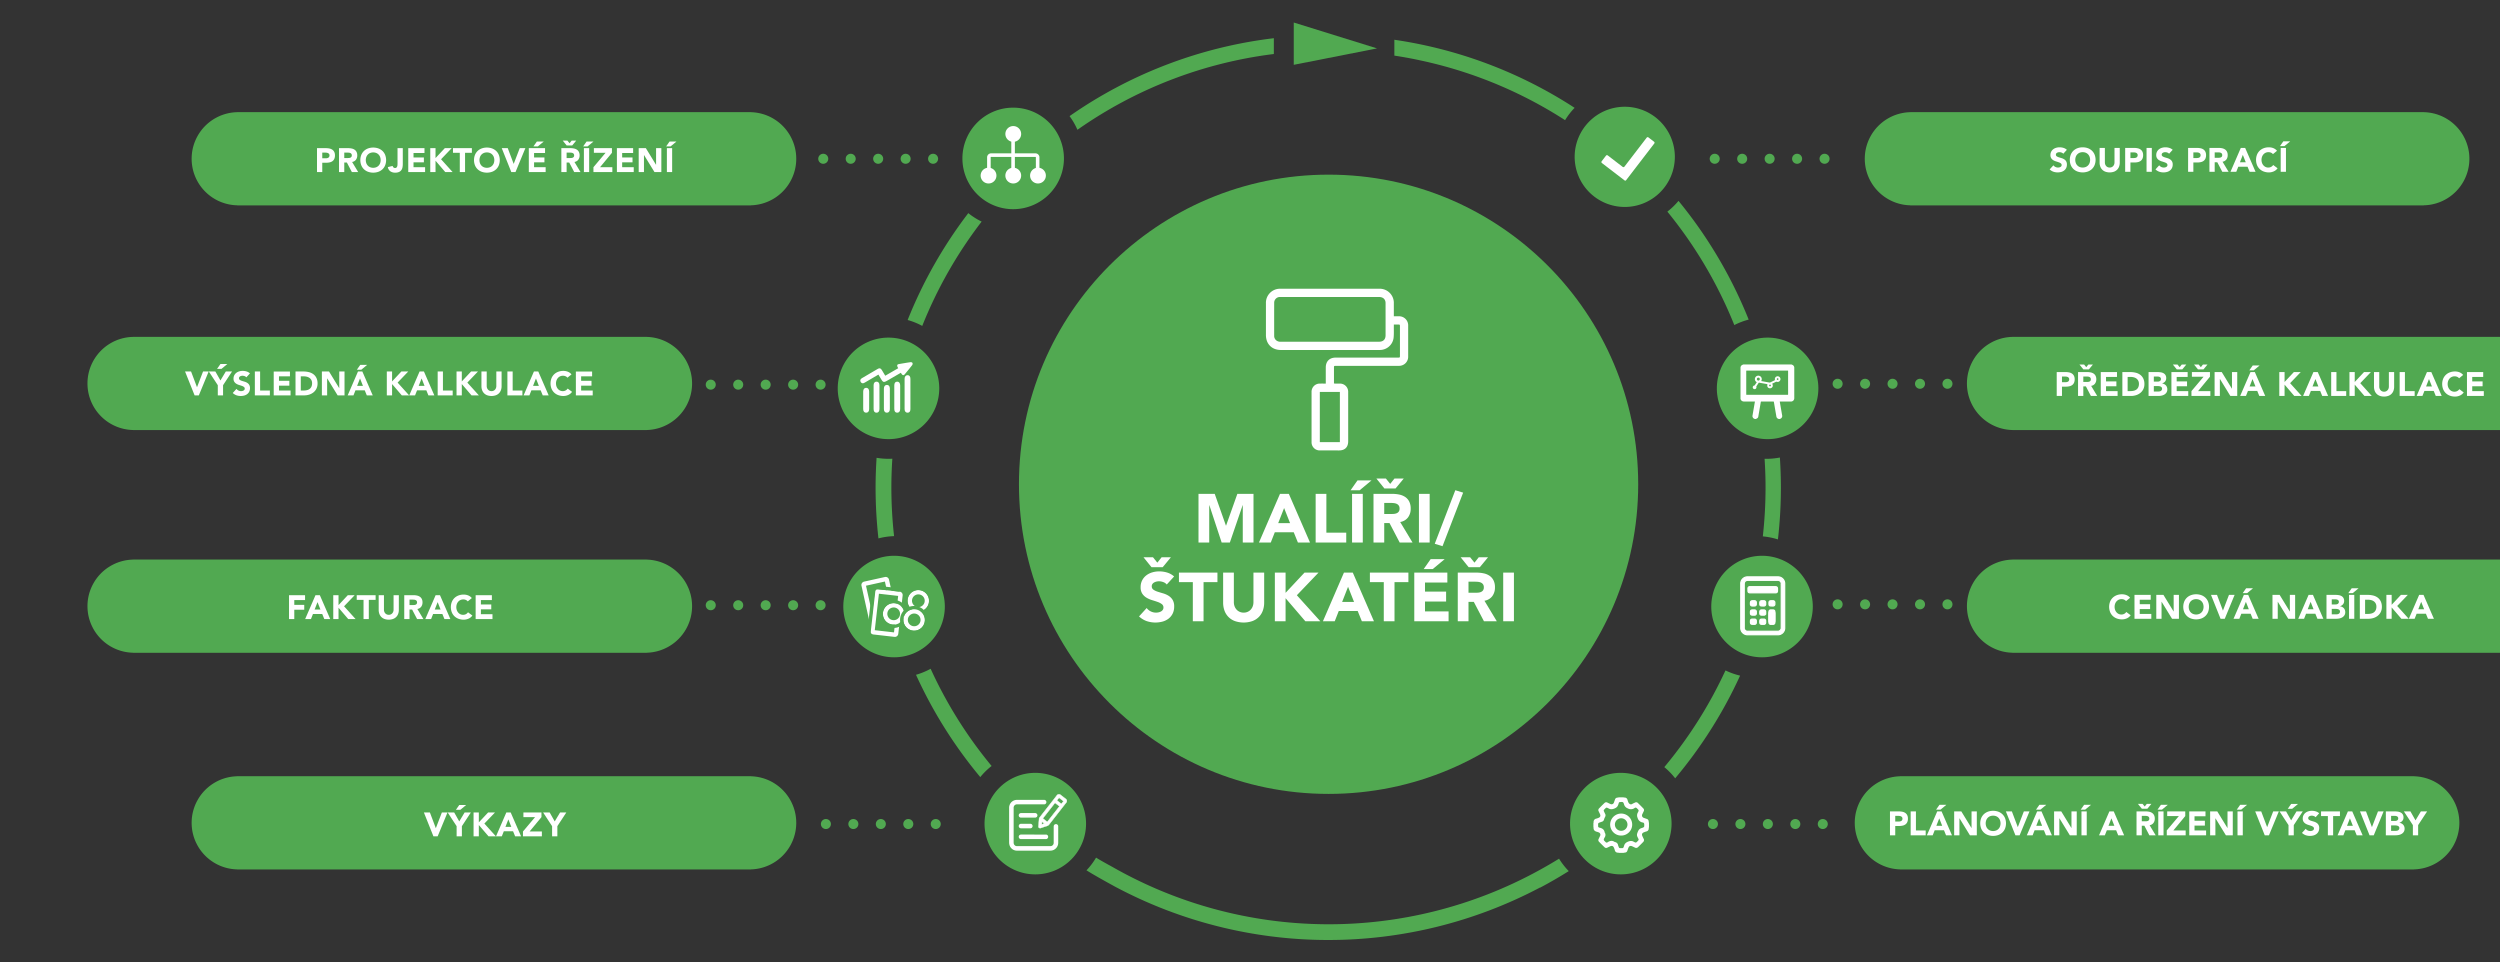 <svg id="f6ff17d9-0686-4185-b01e-2b154f7d8d9f" data-name="a309aec5-5cd3-4d3a-a273-16a729cc887a" xmlns="http://www.w3.org/2000/svg" xmlns:xlink="http://www.w3.org/1999/xlink" viewBox="0 0 2000 770"><rect x="0" y="0" width="2000" height="770" fill="#333333" stroke="none"/><defs><clipPath id="a56e4a83-bf2f-4477-8a06-b2cce01bbcdc"><rect x="1012.737" y="230.986" width="113.811" height="129.366" style="fill:none"/></clipPath></defs><title>infografik_maler_tsch</title><path d="M189.798,89.75v-.047h410.888v.047a37.262,37.262,0,0,1,0,74.5v.047H189.798v-.047a37.258,37.258,0,0,1,0-74.5" style="fill:#51a951"/><path d="M106.463,269.516v-.047h410.888v.047a37.262,37.262,0,0,1,0,74.5v.047H106.463v-.047a37.258,37.258,0,0,1,0-74.5" style="fill:#51a951"/><path d="M106.463,447.68v-.047h410.888v.047a37.262,37.262,0,0,1,0,74.5v.047H106.463v-.047a37.258,37.258,0,0,1,0-74.5" style="fill:#51a951"/><path d="M189.798,621.016v-.047h410.888v.047a37.262,37.262,0,0,1,0,74.5v.047H189.798v-.047a37.258,37.258,0,0,1,0-74.5" style="fill:#51a951"/><path d="M1939.026,89.75v-.047H1528.138v.047a37.262,37.262,0,0,0,0,74.5v.047h410.888v-.047a37.258,37.258,0,0,0,0-74.5" style="fill:#51a951"/><path d="M2020.756,269.516v-.047H1609.868v.047a37.262,37.262,0,0,0,0,74.5v.047h410.888v-.047a37.258,37.258,0,0,0,0-74.5" style="fill:#51a951"/><path d="M2020.756,447.68v-.047H1609.868v.047a37.262,37.262,0,0,0,0,74.5v.047h410.888v-.047a37.258,37.258,0,0,0,0-74.5" style="fill:#51a951"/><path d="M1310.563,387.406c0-136.781-110.898-247.687-247.699-247.687-136.799,0-247.698,110.906-247.698,247.687,0,136.812,110.899,247.719,247.698,247.719,136.801,0,247.699-110.907,247.699-247.719" style="fill:#51a951"/><path d="M1931.001,621.016v-.047H1520.113v.047a37.262,37.262,0,0,0,0,74.5v.047H1931.001v-.047a37.258,37.258,0,0,0,0-74.5" style="fill:#51a951"/><path d="M1299.795,165.562a40.078,40.078,0,1,0-40.071-40.094,40.095,40.095,0,0,0,40.071,40.094" style="fill:#51a951"/><path d="M1409.63,525.844a40.609,40.609,0,1,0-40.609-40.594,40.59,40.59,0,0,0,40.609,40.594" style="fill:#51a951"/><path d="M1414.086,351.312a40.609,40.609,0,1,0-40.609-40.594,40.589,40.589,0,0,0,40.609,40.594" style="fill:#51a951"/><path d="M1296.648,699.5a40.609,40.609,0,1,0-40.609-40.594,40.59,40.59,0,0,0,40.609,40.594" style="fill:#51a951"/><path d="M715.253,525.844a40.609,40.609,0,1,1,40.609-40.594,40.589,40.589,0,0,1-40.609,40.594" style="fill:#51a951"/><path d="M710.797,351.312a40.609,40.609,0,1,1,40.609-40.594,40.59,40.59,0,0,1-40.609,40.594" style="fill:#51a951"/><path d="M828.234,699.5a40.609,40.609,0,1,1,40.609-40.594A40.589,40.589,0,0,1,828.234,699.5" style="fill:#51a951"/><path d="M810.54,167.344a40.609,40.609,0,1,0-40.609-40.594,40.59,40.59,0,0,0,40.609,40.594" style="fill:#51a951"/><path d="M1202.567,497.038h8.58v-38.94h-8.58Zm-34.039-51.205,6.38,7.92h8.965l6.545-7.92h-7.425l-3.41,4.29-3.465-4.29Zm6.27,19.525h5.61a17.501,17.501,0,0,1,2.365.165,6.834,6.834,0,0,1,2.145.633,4.039,4.039,0,0,1,1.54,1.347,4.113,4.113,0,0,1,.605,2.365,3.935,3.935,0,0,1-.687,2.475,4.051,4.051,0,0,1-1.733,1.293,7.669,7.669,0,0,1-2.337.495q-1.293.083-2.448.082h-5.06Zm-8.58,31.68h8.58v-15.565h4.235l8.14,15.565h10.285l-9.9-16.445a9.655,9.655,0,0,0,6.27-3.657,11.431,11.431,0,0,0,2.145-7.013,12.294,12.294,0,0,0-1.182-5.692,9.596,9.596,0,0,0-3.19-3.63,13.391,13.391,0,0,0-4.675-1.926,26.665,26.665,0,0,0-5.638-.577h-15.07Zm-27.257-41.8h7.26l9.515-7.92h-11.22Zm-7.535,41.8h27.445v-7.92h-18.865v-7.92h16.885v-7.92h-16.885v-7.26h17.875v-7.92h-26.455Zm-24.398,0h8.58v-31.35h11.11v-7.59h-30.8v7.59h11.11Zm-23.798-15.51h-9.515l4.73-12.1Zm-24.915,15.51h9.46l3.245-8.25h15.125l3.355,8.25h9.68l-16.94-38.94h-7.095Zm-38.433,0h8.58v-18.48l15.84,18.48h11.99l-18.81-20.845,17.325-18.095h-11.22l-15.125,16.17v-16.17h-8.58Zm-8.542-38.94h-8.58v23.595a9.479,9.479,0,0,1-.577,3.355,8.014,8.014,0,0,1-1.623,2.668,7.46,7.46,0,0,1-2.475,1.76,7.675,7.675,0,0,1-3.135.632,7.863,7.863,0,0,1-3.162-.632,7.374,7.374,0,0,1-2.503-1.76,8.011,8.011,0,0,1-1.622-2.668,9.479,9.479,0,0,1-.578-3.355v-23.595h-8.58v23.925a18.771,18.771,0,0,0,1.045,6.38,14.04,14.04,0,0,0,3.108,5.06,14.226,14.226,0,0,0,5.142,3.355,21.567,21.567,0,0,0,14.245,0,14.23,14.23,0,0,0,5.143-3.355,14.037,14.037,0,0,0,3.107-5.06,18.771,18.771,0,0,0,1.045-6.38Zm-57.078,38.94h8.58v-31.35h11.11v-7.59h-30.8v7.59h11.11Zm-39.451-51.205,6.38,7.92h8.965l6.545-7.92h-7.425l-3.41,4.29-3.465-4.29Zm24.475,15.345a14.736,14.736,0,0,0-5.555-3.135,21.855,21.855,0,0,0-6.38-.935,19.457,19.457,0,0,0-5.555.798,14.332,14.332,0,0,0-4.757,2.392,11.946,11.946,0,0,0-3.3,3.96,11.699,11.699,0,0,0-1.238,5.5,9.12,9.12,0,0,0,1.348,5.225,10.588,10.588,0,0,0,3.382,3.19,19.695,19.695,0,0,0,4.4,1.925q2.364.715,4.4,1.43a12.436,12.436,0,0,1,3.383,1.733,3.293,3.293,0,0,1,1.347,2.777,3.155,3.155,0,0,1-.522,1.815,4.153,4.153,0,0,1-1.375,1.265,6.918,6.918,0,0,1-1.925.743,9.409,9.409,0,0,1-2.118.247,9.504,9.504,0,0,1-4.152-.962,8.906,8.906,0,0,1-3.328-2.723l-6.105,6.71a17.625,17.625,0,0,0,6.05,3.74,21.946,21.946,0,0,0,12.788.385,13.908,13.908,0,0,0,4.785-2.365,11.489,11.489,0,0,0,3.272-4.015,12.525,12.525,0,0,0,1.21-5.665,9.892,9.892,0,0,0-1.32-5.445,10.233,10.233,0,0,0-3.327-3.245,17.831,17.831,0,0,0-4.318-1.87q-2.31-.66-4.317-1.32a12.473,12.473,0,0,1-3.328-1.595,3.099,3.099,0,0,1-1.32-2.695,3.133,3.133,0,0,1,.55-1.87,4.062,4.062,0,0,1,1.43-1.237,7.369,7.369,0,0,1,1.87-.688,8.9,8.9,0,0,1,1.925-.22,10.15,10.15,0,0,1,3.383.633,6.108,6.108,0,0,1,2.832,1.952Z" style="fill:#fff"/><path d="M1147.799,435.028l6.215,1.925,16.5-42.845-6.27-1.925Zm-12.65-.99h8.58v-38.94h-8.58Zm-34.039-51.205,6.38,7.92h8.965l6.545-7.92h-7.425l-3.41,4.29-3.465-4.29Zm6.27,19.525h5.61a17.497,17.497,0,0,1,2.365.165,6.859,6.859,0,0,1,2.145.632,4.05,4.05,0,0,1,1.54,1.348,4.113,4.113,0,0,1,.605,2.365,3.935,3.935,0,0,1-.687,2.475,4.051,4.051,0,0,1-1.733,1.293,7.67,7.67,0,0,1-2.337.494q-1.293.082-2.448.083h-5.06Zm-8.58,31.68h8.58v-15.565h4.235l8.14,15.565h10.285l-9.9-16.445a9.652,9.652,0,0,0,6.27-3.658,11.426,11.426,0,0,0,2.145-7.012,12.294,12.294,0,0,0-1.182-5.692,9.607,9.607,0,0,0-3.19-3.631,13.369,13.369,0,0,0-4.675-1.924,26.6,26.6,0,0,0-5.638-.578h-15.07Zm-18.364-41.8h7.26l9.515-7.92h-11.22Zm1.21,41.8h8.58v-38.94h-8.58Zm-29.127,0h24.475v-7.92h-15.895v-31.02h-8.58Zm-20.454-15.51h-9.515l4.73-12.1Zm-24.915,15.51h9.46l3.245-8.25h15.125l3.355,8.25h9.68l-16.94-38.94h-7.095Zm-48.35,0h8.58v-29.865h.11l9.845,29.865h6.545l10.23-29.865h.11v29.865h8.58v-38.94H989.875l-9.02,25.41h-.11l-8.965-25.41h-12.98Z" style="fill:#fff"/><path d="M1375.781,127.021a4.007,4.007,0,1,0-4.006,4.006,4.007,4.007,0,0,0,4.006-4.006m21.968,0a4.006,4.006,0,1,0-4.006,4.006,4.006,4.006,0,0,0,4.006-4.006m21.969,0a4.007,4.007,0,1,0-4.006,4.006,4.007,4.007,0,0,0,4.006-4.006m21.968,0a4.006,4.006,0,1,0-4.006,4.006,4.006,4.006,0,0,0,4.006-4.006m21.969,0a4.007,4.007,0,1,0-4.006,4.006,4.007,4.007,0,0,0,4.006-4.006" style="fill:#51a951"/><path d="M662.607,127.021a4.006,4.006,0,1,0-4.006,4.006,4.007,4.007,0,0,0,4.006-4.006m21.968,0a4.006,4.006,0,1,0-4.006,4.006,4.006,4.006,0,0,0,4.006-4.006m21.969,0a4.006,4.006,0,1,0-4.006,4.006,4.007,4.007,0,0,0,4.006-4.006m21.968,0a4.006,4.006,0,1,0-4.006,4.006,4.006,4.006,0,0,0,4.006-4.006m21.969,0a4.006,4.006,0,1,0-4.006,4.006,4.007,4.007,0,0,0,4.006-4.006" style="fill:#51a951"/><path d="M572.607,307.729a4.006,4.006,0,1,0-4.006,4.006,4.007,4.007,0,0,0,4.006-4.006m21.968,0a4.006,4.006,0,1,0-4.006,4.006,4.006,4.006,0,0,0,4.006-4.006m21.969,0a4.006,4.006,0,1,0-4.006,4.006,4.007,4.007,0,0,0,4.006-4.006m21.968,0a4.006,4.006,0,1,0-4.006,4.006,4.006,4.006,0,0,0,4.006-4.006m21.969,0a4.006,4.006,0,1,0-4.006,4.006,4.007,4.007,0,0,0,4.006-4.006" style="fill:#51a951"/><path d="M1474.111,307.021a4.007,4.007,0,1,0-4.006,4.006,4.007,4.007,0,0,0,4.006-4.006m21.968,0a4.006,4.006,0,1,0-4.006,4.006,4.006,4.006,0,0,0,4.006-4.006m21.969,0a4.007,4.007,0,1,0-4.006,4.006,4.007,4.007,0,0,0,4.006-4.006m21.968,0a4.006,4.006,0,1,0-4.006,4.006,4.006,4.006,0,0,0,4.006-4.006m21.969,0a4.007,4.007,0,1,0-4.006,4.006,4.007,4.007,0,0,0,4.006-4.006" style="fill:#51a951"/><path d="M572.607,484.186a4.006,4.006,0,1,0-4.006,4.006,4.007,4.007,0,0,0,4.006-4.006m21.968,0a4.006,4.006,0,1,0-4.006,4.006,4.006,4.006,0,0,0,4.006-4.006m21.969,0a4.006,4.006,0,1,0-4.006,4.006,4.007,4.007,0,0,0,4.006-4.006m21.968,0a4.006,4.006,0,1,0-4.006,4.006,4.006,4.006,0,0,0,4.006-4.006m21.969,0a4.006,4.006,0,1,0-4.006,4.006,4.007,4.007,0,0,0,4.006-4.006" style="fill:#51a951"/><path d="M1474.111,483.477a4.007,4.007,0,1,0-4.006,4.006,4.007,4.007,0,0,0,4.006-4.006m21.968,0a4.006,4.006,0,1,0-4.006,4.006,4.006,4.006,0,0,0,4.006-4.006m21.969,0a4.007,4.007,0,1,0-4.006,4.006,4.007,4.007,0,0,0,4.006-4.006m21.968,0a4.006,4.006,0,1,0-4.006,4.006,4.006,4.006,0,0,0,4.006-4.006m21.969,0a4.007,4.007,0,1,0-4.006,4.006,4.007,4.007,0,0,0,4.006-4.006" style="fill:#51a951"/><path d="M1374.363,659.225a4.007,4.007,0,1,0-4.006,4.006,4.007,4.007,0,0,0,4.006-4.006m21.968,0a4.006,4.006,0,1,0-4.006,4.006,4.006,4.006,0,0,0,4.006-4.006m21.969,0a4.007,4.007,0,1,0-4.006,4.006,4.007,4.007,0,0,0,4.006-4.006m21.968,0a4.006,4.006,0,1,0-4.006,4.006,4.006,4.006,0,0,0,4.006-4.006m21.969,0a4.007,4.007,0,1,0-4.006,4.006,4.007,4.007,0,0,0,4.006-4.006" style="fill:#51a951"/><path d="M664.733,659.225a4.006,4.006,0,1,0-4.006,4.006,4.007,4.007,0,0,0,4.006-4.006m21.968,0a4.006,4.006,0,1,0-4.006,4.006,4.006,4.006,0,0,0,4.006-4.006m21.969,0a4.006,4.006,0,1,0-4.006,4.006,4.007,4.007,0,0,0,4.006-4.006m21.968,0a4.006,4.006,0,1,0-4.006,4.006,4.006,4.006,0,0,0,4.006-4.006m21.969,0a4.006,4.006,0,1,0-4.006,4.006,4.007,4.007,0,0,0,4.006-4.006" style="fill:#51a951"/><path d="M715.259,428.901a353.367,353.367,0,0,1-2.164-38.886c0-7.747.279-15.426.775-23.046-1.018.054-2.041.086-3.073.086a56.981,56.981,0,0,1-9.528-.815c-.512,7.882-.801,15.825-.801,23.837a365.883,365.883,0,0,0,2.284,40.647,56.631,56.631,0,0,1,12.507-1.823m22.54-168.171a349.021,349.021,0,0,1,47.509-83.453,56.619,56.619,0,0,1-10.67-6.772,361.578,361.578,0,0,0-48.522,85.495,56.202,56.202,0,0,1,11.683,4.73m55.489,352.054a349.647,349.647,0,0,1-48.778-77.776,56.304,56.304,0,0,1-11.713,4.824,362.325,362.325,0,0,0,51.42,81.841,56.879,56.879,0,0,1,9.071-8.889m68.654-508.945a347.528,347.528,0,0,1,157.134-60.63v-12.647a360.058,360.058,0,0,0-163.426,62.337,56.489,56.489,0,0,1,6.292,10.94m368.968,592.599a349.467,349.467,0,0,1-341.453-3.163s-8.556-4.632-12.598-7.172a56.799,56.799,0,0,1-7.669,10.161c7.502,4.748,23.165,13.222,23.165,13.222a362.493,362.493,0,0,0,339.729.503l.048.121q11.697-6.204,22.872-13.225a56.81,56.81,0,0,1-7.762-9.942c-5.341,3.321-10.804,6.46-16.332,9.495m21.156-600.317a56.057,56.057,0,0,1,7.631-9.856,359.921,359.921,0,0,0-144.214-54.458v12.688q8.91,1.351,17.665,3.159c.111.023.223.042.335.065,1.158.239,2.306.504,3.46.754,1.962.421,3.923.845,5.872,1.3.41.097.817.201,1.226.299a347.441,347.441,0,0,1,108.025,46.049m128.329,440.217a349.581,349.581,0,0,1-48.945,77.354,56.899,56.899,0,0,1,8.699,8.954,362.314,362.314,0,0,0,51.932-82.147,56.145,56.145,0,0,1-11.686-4.161m7.058-276.282a56.136,56.136,0,0,1,11.489-4.378,361.891,361.891,0,0,0-56.133-94.979,56.07,56.07,0,0,1-8.919,8.598,349.107,349.107,0,0,1,53.563,90.759m37.268,130.021c0-8.087-.293-16.105-.815-24.061a56.802,56.802,0,0,1-10.779,1.039c-.489,0-.973-.021-1.458-.038.495,7.605.773,15.269.773,22.998a353.137,353.137,0,0,1-2.189,39.092,56.412,56.412,0,0,1,12.092,2.429,365.883,365.883,0,0,0,2.376-41.459" style="fill:#51a951"/><path d="M1413.741,296.479q-8.148,0-16.296-.007c-.334,0-.457.06-.456.433q.019,9.245.002,18.49c0,.338.069.455.437.455q16.312-.016,32.626-.001c.365.001.439-.112.438-.454q-.014-9.226-.007-18.454c0-.462-.001-.462-.483-.462h-16.261m10.133,38.715h-.905a.504.504,0,0,0-.113-.07,2.376,2.376,0,0,1-1.783-2.084c-.079-.55-.188-1.096-.283-1.644-.561-3.255-1.126-6.51-1.676-9.767-.051-.301-.156-.397-.464-.396q-4.785.017-9.569,0c-.317-.002-.411.109-.458.402-.291,1.785-.6,3.567-.904,5.349q-.525,3.068-1.055,6.134a2.05,2.05,0,0,1-.719,1.386,10.896,10.896,0,0,1-1.223.69h-.836a.951.951,0,0,0-.146-.081,2.34,2.34,0,0,1-1.709-2.797c.556-3.281,1.129-6.56,1.693-9.839.068-.394.129-.789.202-1.237h-.503c-2.715,0-5.431.015-8.146-.014a3.518,3.518,0,0,1-1.471-.317,2.553,2.553,0,0,1-1.401-2.523q.007-8.163.002-16.328,0-3.83-.001-7.659a2.574,2.574,0,0,1,1.116-2.305,7.067,7.067,0,0,1,1.101-.497h38.583a7.115,7.115,0,0,1,1.101.497,2.567,2.567,0,0,1,1.116,2.305q-.005,3.603-.001,7.207.001,8.375.002,16.749a2.847,2.847,0,0,1-.636,1.969,2.741,2.741,0,0,1-2.204.916h-8.752c.029.231.042.403.071.573q.907,5.246,1.816,10.49a2.339,2.339,0,0,1-.928,2.428,5.706,5.706,0,0,1-.917.463" style="fill:#fff"/><path d="M1422.79,303.286a.673.673,0,0,0-.677-.686.691.691,0,0,0-.688.679.713.713,0,0,0,.681.694.697.697,0,0,0,.684-.687m-6.767,5.79a.711.711,0,0,0,.668-.71.691.691,0,0,0-.699-.673.699.699,0,0,0-.673.704.722.722,0,0,0,.704.679m-9.35-4.619a1.176,1.176,0,1,0-1.173-1.17,1.178,1.178,0,0,0,1.173,1.17m11.093,2.489c.665,1.238.614,2.298-.138,3.017a2.281,2.281,0,0,1-2.789.355c-.927-.497-1.214-1.448-.874-2.971-.508-.097-1.015-.199-1.524-.29-1.644-.295-3.29-.578-4.932-.885a.607.607,0,0,0-.73.327c-.504.819-1.042,1.617-1.569,2.422a.677.677,0,0,0-.116.61,1.438,1.438,0,0,1-1.075,1.756,1.459,1.459,0,0,1-1.778-1.101,1.435,1.435,0,0,1,1.094-1.743.861.861,0,0,0,.628-.458c.434-.686.886-1.359,1.329-2.039.043-.066.076-.139.112-.206a2.752,2.752,0,0,1,2.475-4.916,2.664,2.664,0,0,1,1.434,1.744,2.748,2.748,0,0,1-.386,2.282c.323.054.592.096.86.144,1.929.347,3.857.701,5.788,1.036a1.055,1.055,0,0,0,.594-.082c1.194-.566,2.376-1.158,3.569-1.727.188-.089.262-.153.207-.38a2.24,2.24,0,0,1,4.195-1.523,2.134,2.134,0,0,1-.314,2.41,2.094,2.094,0,0,1-2.32.699,1.07,1.07,0,0,0-.85.084c-.901.452-1.811.888-2.716,1.332-.061.03-.117.069-.174.103" style="fill:#fff"/><path d="M1296.913,678.526c1.684.004,1.685.004,2.235-1.524a7.239,7.239,0,0,1,.619-1.654,4.91,4.91,0,0,1,1.467-1.433,8.873,8.873,0,0,1,2.451-1.001,5.729,5.729,0,0,1,2.153-.017,5.851,5.851,0,0,1,1.424.654c1.519.714,1.519.713,2.704-.474,1.164-1.165,1.164-1.165.481-2.621a8.912,8.912,0,0,1-.767-1.7,3.727,3.727,0,0,1,.024-1.788,13.038,13.038,0,0,1,1.13-2.721,4.419,4.419,0,0,1,1.316-1.324,5.754,5.754,0,0,1,1.372-.532c1.941-.705,1.912-.704,1.88-2.77-.014-.858-.224-1.426-1.163-1.611a5.014,5.014,0,0,1-4.154-3.742,4.667,4.667,0,0,1,.099-4.07c1.067-1.974.973-1.993-.651-3.563-.568-.55-1.055-.745-1.767-.272a5.064,5.064,0,0,1-5.593.334,4.711,4.711,0,0,1-2.873-2.998c-.665-2.219-.878-2.248-3.205-2.05a1.063,1.063,0,0,0-1.124.857,9.2,9.2,0,0,1-.847,2.302,4.308,4.308,0,0,1-1.458,1.442,8.803,8.803,0,0,1-2.452,1,5.74,5.74,0,0,1-2.155.013,5.843,5.843,0,0,1-1.423-.654c-1.522-.715-1.522-.714-2.706.47-1.166,1.166-1.167,1.166-.485,2.62.195.416.367.846.597,1.242a2.541,2.541,0,0,1-.025,2.705,10.276,10.276,0,0,0-.808,2.006,2.376,2.376,0,0,1-1.716,1.729c-.409.119-.807.28-1.209.423-1.834.653-1.834.654-1.781,2.636.003.099.016.198.009.296a1.17,1.17,0,0,0,1.049,1.382c2.131.445,3.81,1.4,4.159,3.803a.211.211,0,0,0,.043.088,3.369,3.369,0,0,1-.006,3.866c-1.107,2.086-1.01,2.089.672,3.722a1.173,1.173,0,0,0,1.698.195c1.799-1.176,3.637-1.621,5.555-.248a.706.706,0,0,0,.28.09,2.968,2.968,0,0,1,2.509,2.557,6.573,6.573,0,0,0,.288.838c.539,1.493.54,1.493,2.154,1.497m22.26-20.126v3.359a4.654,4.654,0,0,0-.179.842,2.407,2.407,0,0,1-1.972,2.576,17.034,17.034,0,0,0-1.764.621c-1.628.591-2.047,1.645-1.289,3.236.297.623.551,1.268.885,1.869a2.113,2.113,0,0,1-.331,2.714q-1.983,2.055-4.037,4.04a2.173,2.173,0,0,1-2.806.295c-.544-.301-1.124-.539-1.687-.808-1.745-.833-2.733-.418-3.397,1.43-.245.68-.495,1.357-.725,2.041a1.982,1.982,0,0,1-1.717,1.422c-.511.077-1.019.178-1.528.268h-3.358a6.101,6.101,0,0,0-.942-.185,2.371,2.371,0,0,1-2.475-1.967,16.787,16.787,0,0,0-.619-1.764c-.586-1.625-1.652-2.047-3.239-1.287-.681.326-1.369.638-2.048.97a1.882,1.882,0,0,1-2.292-.245q-2.268-2.183-4.455-4.45a1.886,1.886,0,0,1-.244-2.293c.377-.766.731-1.543,1.098-2.313a1.991,1.991,0,0,0-1.232-2.901,9.161,9.161,0,0,0-1.114-.392c-1.874-.406-2.998-1.407-2.856-3.468.006-.08-.084-.167-.129-.251v-3.359a2.452,2.452,0,0,0,.165-.645,2.607,2.607,0,0,1,2.264-2.876,12.938,12.938,0,0,0,1.399-.475c1.71-.612,2.148-1.661,1.375-3.28-.325-.682-.638-1.37-.97-2.048a1.886,1.886,0,0,1,.243-2.293q2.181-2.269,4.455-4.449a1.88,1.88,0,0,1,2.292-.244c.824.407,1.66.791,2.491,1.182a2.019,2.019,0,0,0,2.664-1.13c.297-.835.594-1.67.878-2.51a2.084,2.084,0,0,1,1.861-1.526c.48-.057.953-.167,1.43-.253h3.358a4.495,4.495,0,0,0,.843.179,2.413,2.413,0,0,1,2.573,1.974,10.651,10.651,0,0,0,.773,2.125,2.958,2.958,0,0,0,.923,1.007,1.757,1.757,0,0,0,2.088-.015c.674-.402,1.42-.68,2.124-1.033a1.881,1.881,0,0,1,2.294.241q2.274,2.175,4.452,4.452a1.894,1.894,0,0,1,.244,2.295c-.405.825-.794,1.658-1.186,2.49a2.016,2.016,0,0,0,1.133,2.661c.864.311,1.727.627,2.596.924a1.988,1.988,0,0,1,1.42,1.72c.075.511.179,1.018.27,1.527" style="fill:#fff"/><path d="M1296.927,654.622a5.025,5.025,0,0,0-5.003,5.03,5.023,5.023,0,1,0,10.046-.04,5.024,5.024,0,0,0-5.043-4.99m8.824,5.087a8.806,8.806,0,1,1-8.703-8.86,8.834,8.834,0,0,1,8.703,8.86" style="fill:#fff"/><path d="M720.661,298.224c-3.612,2.088-7.169,4.143-10.726,6.201-2.93,1.694-3.45,1.564-5.137-1.289-.658-1.112-1.321-2.222-2.06-3.463-3.457,2.025-6.81,3.991-10.165,5.952a13.419,13.419,0,0,1-1.425.78,1.879,1.879,0,0,1-2.528-.823,1.922,1.922,0,0,1,.392-2.639,7.408,7.408,0,0,1,1.219-.804q5.819-3.423,11.643-6.834c1.784-1.043,2.666-.808,3.746.977.839,1.385,1.664,2.778,2.571,4.294,3.499-2.023,6.898-3.987,10.378-5.999-.244-.474-.429-.793-.579-1.129-.504-1.127-.237-1.946,1.041-2.171,3.15-.556,6.303-1.094,9.468-1.544a1.749,1.749,0,0,1,1.495.606,2.023,2.023,0,0,1-.235,1.737c-1.924,2.489-3.928,4.918-5.948,7.331-.88,1.051-1.648.956-2.479-.191-.219-.302-.419-.617-.671-.992" style="fill:#fff"/><path d="M728.338,315.098c0,4.067.008,8.135-.004,12.202-.005,1.91-.811,2.879-2.321,2.858-1.468-.019-2.34-1.066-2.342-2.903q-.016-12.12.001-24.241c.003-1.769.974-2.904,2.384-2.89,1.44.014,2.276,1.073,2.279,2.935.009,4.013.003,8.026.003,12.039" style="fill:#fff"/><path d="M703.563,317.877c.001,3.096.01,6.192-.003,9.287-.008,1.982-.858,3.028-2.39,2.999-1.478-.029-2.282-1.041-2.284-2.935q-.011-9.531.001-19.063c.003-1.816.921-2.883,2.384-2.849,1.425.034,2.273,1.028,2.285,2.785.023,3.259.006,6.517.007,9.776" style="fill:#fff"/><path d="M715.428,317.878c0-3.204-.013-6.408.005-9.611.01-1.894.831-2.925,2.284-2.953,1.494-.028,2.415,1.094,2.418,3.014q.013,9.449,0,18.897c-.003,1.856-.845,2.897-2.313,2.933-1.54.037-2.381-.993-2.39-2.994-.015-3.096-.004-6.191-.004-9.286" style="fill:#fff"/><path d="M707.108,318.981c0-2.708-.014-5.415.005-8.123.013-1.824.883-2.891,2.324-2.931,1.47-.041,2.424.986,2.435,2.815q.048,8.285.002,16.571c-.01,1.83-.941,2.861-2.406,2.848-1.466-.014-2.339-1.054-2.354-2.895-.023-2.761-.006-5.523-.006-8.285" style="fill:#fff"/><path d="M695.33,320.276c0,2.33.016,4.66-.005,6.99-.017,1.824-.899,2.88-2.358,2.894-1.476.014-2.392-.984-2.409-2.853q-.062-7.071-.002-14.142c.014-1.832.958-2.909,2.372-2.92,1.484-.011,2.387,1.116,2.399,3.041.014,2.33.003,4.66.003,6.99" style="fill:#fff"/><path d="M829.021,137.533h.546s.546,0,.546-1.8v-9.826a1.763,1.763,0,0,0-1.8-1.8h-35.402a1.763,1.763,0,0,0-1.8,1.8v11.626" style="fill:none;stroke:#fff;stroke-width:2.854px"/><line x1="810.468" y1="137.244" x2="810.468" y2="111.242" style="fill:none;stroke:#fff;stroke-width:2.854px"/><path d="M810.614,113.485a6.318,6.318,0,1,0-6.318-6.318,6.318,6.318,0,0,0,6.318,6.318" style="fill:#fff"/><path d="M830.378,146.785a6.318,6.318,0,1,0-6.318-6.318,6.318,6.318,0,0,0,6.318,6.318" style="fill:#fff"/><path d="M810.606,146.785a6.318,6.318,0,1,0-6.318-6.318,6.318,6.318,0,0,0,6.318,6.318" style="fill:#fff"/><path d="M790.834,146.785a6.318,6.318,0,1,0-6.318-6.318,6.318,6.318,0,0,0,6.318,6.318" style="fill:#fff"/><path d="M691.673,467.016a.98.98,0,0,0-.76,1.193l6.687,30.164a.98.98,0,0,0,1.193.76l16.613-3.683a.98.98,0,0,0,.76-1.193l-6.688-30.164a.979.979,0,0,0-1.192-.76Z" style="fill:none;stroke:#fff;stroke-width:3.526px"/><path d="M702.583,473.138a.98.98,0,0,0-1.107.88l-3.497,30.698a.979.979,0,0,0,.88,1.107l16.907,1.926a.979.979,0,0,0,1.106-.88l3.498-30.698a.98.98,0,0,0-.88-1.107Z" style="fill:#51a951"/><path d="M702.583,473.138a.98.98,0,0,0-1.107.88l-3.497,30.698a.979.979,0,0,0,.88,1.107l16.907,1.926a.979.979,0,0,0,1.106-.88l3.498-30.698a.98.98,0,0,0-.88-1.107Z" style="fill:none;stroke:#fff;stroke-width:3.526px"/><line x1="700.604" y1="469.897" x2="719.759" y2="471.979" style="fill:none;stroke:#51a951;stroke-width:2.742px"/><line x1="694.904" y1="508.195" x2="699.283" y2="469.456" style="fill:none;stroke:#51a951;stroke-width:2.742px"/><path d="M714.948,497.924a6.863,6.863,0,1,0-6.863-6.863,6.863,6.863,0,0,0,6.863,6.863" style="fill:#51a951"/><circle cx="714.948" cy="491.061" r="6.863" transform="translate(-144.13 371.576) rotate(-26.565)" style="fill:none;stroke:#fff;stroke-width:3.526px"/><path d="M714.845,501.062a9.899,9.899,0,1,0-9.899-9.899A9.899,9.899,0,0,0,714.845,501.062Z" style="fill:none;stroke:#51a951;stroke-width:2.624px"/><path d="M734.688,487.445a6.863,6.863,0,1,0-6.863-6.863,6.863,6.863,0,0,0,6.863,6.863" style="fill:#51a951"/><circle cx="734.688" cy="480.582" r="6.863" transform="translate(-142.932 458.022) rotate(-31.717)" style="fill:none;stroke:#fff;stroke-width:3.526px"/><path d="M734.585,490.584a9.899,9.899,0,1,0-9.899-9.899A9.899,9.899,0,0,0,734.585,490.584Z" style="fill:none;stroke:#51a951;stroke-width:2.624px"/><path d="M731.357,502.767a6.863,6.863,0,1,0-6.863-6.863,6.863,6.863,0,0,0,6.863,6.863" style="fill:#51a951"/><circle cx="731.357" cy="495.904" r="6.863" transform="translate(-151.484 458.559) rotate(-31.717)" style="fill:none;stroke:#fff;stroke-width:3.526px"/><path d="M731.255,505.905a9.899,9.899,0,1,0-9.899-9.899A9.899,9.899,0,0,0,731.255,505.905Z" style="fill:none;stroke:#51a951;stroke-width:2.624px"/><path d="M1395.378,484.624h.003q0,8.729.001,17.457a2.689,2.689,0,0,0,2.921,2.955q11.847.003,23.694-.003a4.186,4.186,0,0,0,.976-.089,2.68,2.68,0,0,0,2.026-2.85q.003-17.394.002-34.787a2.712,2.712,0,0,0-3.025-3.046q-11.75-.005-23.497-.001c-2.083.001-3.1,1.023-3.101,3.102q-.001,8.631,0,17.262m32.376.022q0,8.73,0,17.459a5.392,5.392,0,0,1-5.683,5.684q-11.88.012-23.76.001a5.398,5.398,0,0,1-5.69-5.683q-.003-17.458,0-34.916a5.382,5.382,0,0,1,5.62-5.683q11.979-.025,23.957-.002a5.373,5.373,0,0,1,5.555,5.615q.005,8.763.001,17.525" style="fill:#fff"/><path d="M1395.378,484.624h.003q0,8.729.001,17.457a2.689,2.689,0,0,0,2.921,2.955q11.847.003,23.694-.003a4.186,4.186,0,0,0,.976-.089,2.68,2.68,0,0,0,2.026-2.85q.003-17.394.002-34.787a2.712,2.712,0,0,0-3.025-3.046q-11.75-.005-23.497-.001c-2.083.001-3.1,1.023-3.101,3.102Q1395.376,475.993,1395.378,484.624Zm32.376.022q0,8.73,0,17.459a5.392,5.392,0,0,1-5.683,5.684q-11.88.012-23.76.001a5.398,5.398,0,0,1-5.69-5.683q-.003-17.458,0-34.916a5.382,5.382,0,0,1,5.62-5.683q11.979-.025,23.957-.002a5.373,5.373,0,0,1,5.555,5.615Q1427.757,475.884,1427.754,484.646Z" style="fill:none;stroke:#fff;stroke-miterlimit:10;stroke-width:0.963px"/><path d="M1410.252,469.355q5.022,0,10.044.001c1.233.001,1.7.473,1.704,1.703.002.482.001.963,0,1.445-.004,1.285-.459,1.752-1.73,1.753q-6.336.006-12.67.003c-2.517,0-5.033.003-7.55-.004-1.186-.003-1.668-.495-1.675-1.68-.003-.547-.006-1.094,0-1.641a1.393,1.393,0,0,1,1.57-1.578q5.154-.009,10.307-.002" style="fill:#fff"/><path d="M1410.252,469.355q5.022,0,10.044.001c1.233.001,1.7.473,1.704,1.703.002.482.001.963,0,1.445-.004,1.285-.459,1.752-1.73,1.753q-6.336.006-12.67.003c-2.517,0-5.033.003-7.55-.004-1.186-.003-1.668-.495-1.675-1.68-.003-.547-.006-1.094,0-1.641a1.393,1.393,0,0,1,1.57-1.578Q1405.099,469.348,1410.252,469.355Z" style="fill:none;stroke:#fff;stroke-miterlimit:10;stroke-width:0.963px"/><path d="M1415.175,493.03c0-1.18-.007-2.359.002-3.539a1.392,1.392,0,0,1,1.536-1.547c.645-.013,1.125-.025,1.769.006a1.352,1.352,0,0,1,1.394,1.426q.023,3.671.002,7.34a1.361,1.361,0,0,1-1.444,1.44c-.611.017-1.224.018-1.835-.001a1.35,1.35,0,0,1-1.42-1.455c-.014-1.223-.004-2.447-.004-3.67" style="fill:#fff"/><path d="M1415.175,493.03c0-1.18-.007-2.359.002-3.539a1.392,1.392,0,0,1,1.536-1.547c.645-.013,1.125-.025,1.769.006a1.352,1.352,0,0,1,1.394,1.426q.023,3.671.002,7.34a1.361,1.361,0,0,1-1.444,1.44c-.611.017-1.224.018-1.835-.001a1.35,1.35,0,0,1-1.42-1.455C1415.165,495.477,1415.175,494.253,1415.175,493.03Z" style="fill:none;stroke:#fff;stroke-miterlimit:10;stroke-width:0.963px"/><path d="M1417.479,484.774c-2.086.001-2.307-.223-2.304-2.335.001-1.403.434-1.836,1.839-1.84.48-.001.962-.017,1.441.006a1.382,1.382,0,0,1,1.425,1.467c.011.393.006.786.001,1.18a1.378,1.378,0,0,1-1.55,1.522c-.284.003-.568,0-.852,0" style="fill:#fff"/><path d="M1417.479,484.774c-2.086.001-2.307-.223-2.304-2.335.001-1.403.434-1.836,1.839-1.84.48-.001.962-.017,1.441.006a1.382,1.382,0,0,1,1.425,1.467c.011.393.006.786.001,1.18a1.378,1.378,0,0,1-1.55,1.522C1418.047,484.777,1417.763,484.774,1417.479,484.774Z" style="fill:none;stroke:#fff;stroke-miterlimit:10;stroke-width:0.963px"/><path d="M1402.688,492.12c-2.12,0-2.346-.23-2.34-2.38.004-1.342.463-1.795,1.823-1.799.502-.001,1.006-.02,1.507.009a1.357,1.357,0,0,1,1.377,1.439c.012.414.009.829.001,1.244a1.357,1.357,0,0,1-1.516,1.486c-.284.005-.568.001-.852.001" style="fill:#fff"/><path d="M1402.688,492.12c-2.12,0-2.346-.23-2.34-2.38.004-1.342.463-1.795,1.823-1.799.502-.001,1.006-.02,1.507.009a1.357,1.357,0,0,1,1.377,1.439c.012.414.009.829.001,1.244a1.357,1.357,0,0,1-1.516,1.486C1403.256,492.124,1402.972,492.12,1402.688,492.12Z" style="fill:none;stroke:#fff;stroke-miterlimit:10;stroke-width:0.963px"/><path d="M1410.183,492.12c-2.151,0-2.356-.206-2.352-2.36.002-1.357.455-1.816,1.798-1.819.502-.001,1.005-.018,1.506.008a1.365,1.365,0,0,1,1.401,1.419c.015.393.007.787.003,1.18a1.389,1.389,0,0,1-1.57,1.571c-.262.004-.524.001-.786.001" style="fill:#fff"/><path d="M1410.183,492.12c-2.151,0-2.356-.206-2.352-2.36.002-1.357.455-1.816,1.798-1.819.502-.001,1.005-.018,1.506.008a1.365,1.365,0,0,1,1.401,1.419c.015.393.007.787.003,1.18a1.389,1.389,0,0,1-1.57,1.571C1410.707,492.123,1410.445,492.12,1410.183,492.12Z" style="fill:none;stroke:#fff;stroke-miterlimit:10;stroke-width:0.963px"/><path d="M1402.694,499.473c-2.115,0-2.351-.24-2.346-2.383.003-1.35.452-1.795,1.817-1.796.48,0,.961-.01,1.442.003a1.34,1.34,0,0,1,1.447,1.426c.013.415.01.83.002,1.245a1.38,1.38,0,0,1-1.51,1.504c-.284.006-.568.001-.852.001" style="fill:#fff"/><path d="M1402.694,499.473c-2.115,0-2.351-.24-2.346-2.383.003-1.35.452-1.795,1.817-1.796.48,0,.961-.01,1.442.003a1.34,1.34,0,0,1,1.447,1.426c.013.415.01.83.002,1.245a1.38,1.38,0,0,1-1.51,1.504C1403.262,499.478,1402.978,499.473,1402.694,499.473Z" style="fill:none;stroke:#fff;stroke-miterlimit:10;stroke-width:0.963px"/><path d="M1410.187,484.774c-2.152,0-2.361-.209-2.356-2.354.003-1.399.433-1.821,1.858-1.821.459,0,.918-.014,1.376.003a1.387,1.387,0,0,1,1.472,1.486c.009.371.006.742.002,1.114a1.383,1.383,0,0,1-1.566,1.572c-.262.003-.524,0-.786,0" style="fill:#fff"/><path d="M1410.187,484.774c-2.152,0-2.361-.209-2.356-2.354.003-1.399.433-1.821,1.858-1.821.459,0,.918-.014,1.376.003a1.387,1.387,0,0,1,1.472,1.486c.009.371.006.742.002,1.114a1.383,1.383,0,0,1-1.566,1.572C1410.711,484.777,1410.449,484.774,1410.187,484.774Z" style="fill:none;stroke:#fff;stroke-miterlimit:10;stroke-width:0.963px"/><path d="M1410.158,499.473c-2.091,0-2.333-.242-2.328-2.332.003-1.43.409-1.842,1.824-1.848.502-.002,1.006-.015,1.507.007a1.348,1.348,0,0,1,1.374,1.371c.019.414.009.83.004,1.245a1.393,1.393,0,0,1-1.529,1.556c-.284.006-.568.001-.852.001" style="fill:#fff"/><path d="M1410.158,499.473c-2.091,0-2.333-.242-2.328-2.332.003-1.43.409-1.842,1.824-1.848.502-.002,1.006-.015,1.507.007a1.348,1.348,0,0,1,1.374,1.371c.019.414.009.83.004,1.245a1.393,1.393,0,0,1-1.529,1.556C1410.726,499.478,1410.442,499.473,1410.158,499.473Z" style="fill:none;stroke:#fff;stroke-miterlimit:10;stroke-width:0.963px"/><path d="M1402.716,484.774c-2.098.14-2.443-.481-2.378-2.347.048-1.376.469-1.827,1.87-1.828.458,0,.917-.013,1.375.003a1.374,1.374,0,0,1,1.473,1.48c.009.371.005.743.001,1.114-.012,1.08-.49,1.565-1.555,1.577-.262.003-.524.001-.786.001" style="fill:#fff"/><path d="M1402.716,484.774c-2.098.14-2.443-.481-2.378-2.347.048-1.376.469-1.827,1.87-1.828.458,0,.917-.013,1.375.003a1.374,1.374,0,0,1,1.473,1.48c.009.371.005.743.001,1.114-.012,1.08-.49,1.565-1.555,1.577C1403.24,484.776,1402.978,484.774,1402.716,484.774Z" style="fill:none;stroke:#fff;stroke-miterlimit:10;stroke-width:0.963px"/><path d="M1415.175,494.343c0-1.18-.007-2.359.002-3.539a1.392,1.392,0,0,1,1.536-1.547c.59-.012,1.181-.023,1.769.006a1.352,1.352,0,0,1,1.394,1.426q.023,3.671.002,7.34a1.361,1.361,0,0,1-1.444,1.44c-.611.017-1.224.018-1.835-.001a1.35,1.35,0,0,1-1.42-1.455c-.014-1.223-.004-2.447-.004-3.67" style="fill:#fff"/><path d="M1415.175,494.343c0-1.18-.007-2.359.002-3.539a1.392,1.392,0,0,1,1.536-1.547c.59-.012,1.181-.023,1.769.006a1.352,1.352,0,0,1,1.394,1.426q.023,3.671.002,7.34a1.361,1.361,0,0,1-1.444,1.44c-.611.017-1.224.018-1.835-.001a1.35,1.35,0,0,1-1.42-1.455C1415.165,496.79,1415.175,495.566,1415.175,494.343Z" style="fill:none;stroke:#fff;stroke-miterlimit:10;stroke-width:0.963px"/><g style="clip-path:url(#a56e4a83-bf2f-4477-8a06-b2cce01bbcdc)"><path d="M1115.066,253.018c1.359,0,2.609-.006,3.859.001a7.278,7.278,0,0,1,7.614,6.927c.011.223.011.447.001.67q.012,12.258-.001,24.514a7.271,7.271,0,0,1-6.992,7.542c-.047.001-.093.003-.14.004-.43.025-.863.018-1.295.018q-24.623.002-49.243.001c-1.694,0-1.695.002-1.695,1.671-.001,4.098-.001,8.196-.001,12.396.367.038.672.094.978.097,1.187.012,2.376-.014,3.563.01a6.575,6.575,0,0,1,6.834,6.305q.012.301-.003.605c.021,4.535.005,9.071.005,13.606q0,12.796-.001,25.594c-.001,4.749-2.607,7.364-7.33,7.365q-7.56,0-15.119-.002a6.52,6.52,0,0,1-6.851-6.173,6.379,6.379,0,0,1,0-.678q-.009-19.869,0-39.74a6.539,6.539,0,0,1,6.187-6.873c.183-.01.365-.012.548-.006,1.501-.039,3.004-.006,4.639-.006v-1.4c0-3.848-.01-7.696.002-11.544.016-4.861,3.022-7.84,7.908-7.841q24.891-.004,49.782-.002c1.617,0,1.636-.017,1.636-1.613q.003-11.662,0-23.326c0-1.463-.061-1.521-1.515-1.525-1.074-.003-2.147-.001-3.37-.001,0,.512.006.93-.001,1.349-.045,3.092.131,6.208-.187,9.273a11.062,11.062,0,0,1-10.798,9.742c-.359.009-.72.006-1.08.006h-78.291c-7.201,0-11.966-4.771-11.966-11.978q-.001-12.689,0-25.377a11.257,11.257,0,0,1,10.863-11.637q.393-.014.786.001,39.523-.003,79.047,0a11.281,11.281,0,0,1,11.625,10.927c.006.213.007.426,0,.64.009,3.06.002,6.119.002,9.179Zm-51.196,20.365q19.706,0,39.409-.004c3.308-.002,5.173-1.859,5.177-5.129q.013-12.793-.005-25.588a6.244,6.244,0,0,0-.163-1.6c-.604-2.287-2.392-3.478-5.171-3.479q-39.193-.002-78.385,0c-.252,0-.504-.002-.756.009a4.562,4.562,0,0,0-4.624,4.499c-.001.064-.001.129.001.194-.038,8.817-.015,17.634-.011,26.452a4.531,4.531,0,0,0,1.537,3.442,5.231,5.231,0,0,0,3.799,1.213q19.596-.022,39.192-.009m8.032,40.159h-16.043v40.149h16.043Z" style="fill:#fff"/></g><path d="M1323.236,113.373l-4.469-3.429a.997.997,0,0,0-1.428.188l-17.781,23.173a.998.998,0,0,1-1.429.188l-11.924-9.15a.998.998,0,0,0-1.428.188l-3.43,4.469a.998.998,0,0,0,.188,1.428l18.099,13.887.006-.003a.85.85,0,0,0,1.205-.093l.001.002.021-.027c.016-.02.033-.038.047-.059.028-.036.054-.068.085-.109l22.425-29.225a.998.998,0,0,0-.188-1.428" style="fill:#fff"/><polygon points="1035 18.014 1035 51.849 1101.625 38.723 1035 18.014" style="fill:#51a951"/><path d="M807.879,660.185q0-6.913.002-13.828a5.685,5.685,0,0,1,4.384-5.743,5.256,5.256,0,0,1,1.242-.156q10.854-.015,21.709-.005a1.233,1.233,0,0,1,1.179,1.824,1.283,1.283,0,0,1-1.258.647c-1.66-.004-3.32.001-4.98.001q-8.146,0-16.294-.002a3.234,3.234,0,0,0-3.516,3.522q-.001,13.731-.004,27.463a3.655,3.655,0,0,0,.483,2.036,3.206,3.206,0,0,0,2.885,1.545q8.292,0,16.584-.001,4.932,0,9.864-.002a3.193,3.193,0,0,0,3.359-3.376q.007-6.405.004-12.812c0-.844.42-1.371,1.123-1.426a1.232,1.232,0,0,1,1.364,1.379q.009,3.143.004,6.286c0,2.208.013,4.416-.006,6.624a5.718,5.718,0,0,1-4.738,5.705,8.02,8.02,0,0,1-1.396.088q-13.006.007-26.013,0a5.648,5.648,0,0,1-5.665-3.901,7.254,7.254,0,0,1-.303-2.136c-.026-4.578-.013-9.155-.013-13.732" style="fill:#fff"/><path d="M807.879,660.185q0-6.913.002-13.828a5.685,5.685,0,0,1,4.384-5.743,5.256,5.256,0,0,1,1.242-.156q10.854-.015,21.709-.005a1.233,1.233,0,0,1,1.179,1.824,1.283,1.283,0,0,1-1.258.647c-1.66-.004-3.32.001-4.98.001q-8.146,0-16.294-.002a3.234,3.234,0,0,0-3.516,3.522q-.001,13.731-.004,27.463a3.655,3.655,0,0,0,.483,2.036,3.206,3.206,0,0,0,2.885,1.545q8.292,0,16.584-.001,4.932,0,9.864-.002a3.193,3.193,0,0,0,3.359-3.376q.007-6.405.004-12.812c0-.844.42-1.371,1.123-1.426a1.232,1.232,0,0,1,1.364,1.379q.009,3.143.004,6.286c0,2.208.013,4.416-.006,6.624a5.718,5.718,0,0,1-4.738,5.705,8.02,8.02,0,0,1-1.396.088q-13.006.007-26.013,0a5.648,5.648,0,0,1-5.665-3.901,7.254,7.254,0,0,1-.303-2.136C807.866,669.339,807.879,664.762,807.879,660.185Z" style="fill:none;stroke:#fff;stroke-miterlimit:10;stroke-width:1.132px"/><path d="M833.408,659.495c.701-.24,1.323-.453,2.028-.695-.666-.503-1.24-.936-1.879-1.419-.053.761-.098,1.397-.149,2.114m15.696-16.389c.578-.748,1.116-1.445,1.681-2.176-1.2-.934-2.372-1.845-3.564-2.772-.581.753-1.125,1.458-1.681,2.178,1.212.942,2.364,1.837,3.564,2.77m-5.101-.838c-3.263,4.174-6.5,8.315-9.753,12.477,1.213.941,2.377,1.845,3.566,2.768,3.269-4.182,6.504-8.321,9.751-12.474-1.206-.937-2.361-1.836-3.564-2.771m-13.204,18.67c.164-2.063.308-4.088.505-6.108a1.975,1.975,0,0,1,.466-.925q5.514-7.068,11.048-14.121c.854-1.091,1.697-2.19,2.546-3.284a2.087,2.087,0,0,1,3.294-.428q1.889,1.467,3.774,2.939a2.031,2.031,0,0,1,.4,3.216q-6.785,8.682-13.56,17.371a3.187,3.187,0,0,1-1.687,1.172c-1.631.495-3.253,1.028-4.854,1.611-1.153.419-2.152-.325-1.932-1.443" style="fill:#fff"/><path d="M833.408,659.495c.701-.24,1.323-.453,2.028-.695-.666-.503-1.24-.936-1.879-1.419C833.504,658.142,833.459,658.778,833.408,659.495Zm15.696-16.389c.578-.748,1.116-1.445,1.681-2.176-1.2-.934-2.372-1.845-3.564-2.772-.581.753-1.125,1.458-1.681,2.178C846.752,641.278,847.904,642.173,849.104,643.106Zm-5.101-.838c-3.263,4.174-6.5,8.315-9.753,12.477,1.213.941,2.377,1.845,3.566,2.768,3.269-4.182,6.504-8.321,9.751-12.474C846.361,644.102,845.206,643.203,844.003,642.268Zm-13.204,18.67c.164-2.063.308-4.088.505-6.108a1.975,1.975,0,0,1,.466-.925q5.514-7.068,11.048-14.121c.854-1.091,1.697-2.19,2.546-3.284a2.087,2.087,0,0,1,3.294-.428q1.889,1.467,3.774,2.939a2.031,2.031,0,0,1,.4,3.216q-6.785,8.682-13.56,17.371a3.187,3.187,0,0,1-1.687,1.172c-1.631.495-3.253,1.028-4.854,1.611C831.578,662.8,830.579,662.056,830.799,660.938Z" style="fill:none;stroke:#fff;stroke-miterlimit:10;stroke-width:0.3px"/><path d="M826.802,668.218q4.906.002,9.812.003a1.243,1.243,0,0,1,1.275,1.711,1.277,1.277,0,0,1-1.322.779c-2.368-.004-4.737,0-7.105,0q-6.235,0-12.471-.003a1.259,1.259,0,0,1-1.431-1.125,1.232,1.232,0,0,1,1.333-1.363q3.819-.008,7.637-.003,1.136,0,2.272.001" style="fill:#fff"/><path d="M826.802,668.218q4.906.002,9.812.003a1.243,1.243,0,0,1,1.275,1.711,1.277,1.277,0,0,1-1.322.779c-2.368-.004-4.737,0-7.105,0q-6.235,0-12.471-.003a1.259,1.259,0,0,1-1.431-1.125,1.232,1.232,0,0,1,1.333-1.363q3.819-.008,7.637-.003Q825.666,668.217,826.802,668.218Z" style="fill:none;stroke:#fff;stroke-miterlimit:10;stroke-width:1.132px"/><path d="M822.459,653.515q-2.753,0-5.505-.001a1.244,1.244,0,1,1-.025-2.471q5.527-.011,11.057-.002a1.246,1.246,0,1,1-.022,2.473q-2.752.004-5.505.001" style="fill:#fff"/><path d="M822.459,653.515q-2.753,0-5.505-.001a1.244,1.244,0,1,1-.025-2.471q5.527-.011,11.057-.002a1.246,1.246,0,1,1-.022,2.473Q825.212,653.519,822.459,653.515Z" style="fill:none;stroke:#fff;stroke-miterlimit:10;stroke-width:1.132px"/><path d="M820.531,659.607c1.191,0,2.383-.003,3.574.001a1.25,1.25,0,1,1,.02,2.482q-3.599.009-7.196.001a1.249,1.249,0,1,1,.028-2.483c1.191-.004,2.383-.001,3.574-.001" style="fill:#fff"/><path d="M820.531,659.607c1.191,0,2.383-.003,3.574.001a1.25,1.25,0,1,1,.02,2.482q-3.599.009-7.196.001a1.249,1.249,0,1,1,.028-2.483C818.147,659.604,819.339,659.607,820.531,659.607Z" style="fill:none;stroke:#fff;stroke-miterlimit:10;stroke-width:1.132px"/><path d="M1823.964,116.927h3.564l4.672-3.888h-5.509Zm.594,20.52h4.212v-19.116h-4.212Zm-2.961-16.794a6.521,6.521,0,0,0-1.404-1.323,7.725,7.725,0,0,0-1.634-.864,9.114,9.114,0,0,0-1.728-.472,10.114,10.114,0,0,0-1.687-.149,11.768,11.768,0,0,0-4.131.702,9.45,9.45,0,0,0-3.267,2.012,9.121,9.121,0,0,0-2.147,3.172,11.625,11.625,0,0,0,0,8.316,9.123,9.123,0,0,0,2.147,3.173,9.447,9.447,0,0,0,3.267,2.011,11.768,11.768,0,0,0,4.131.702,9.528,9.528,0,0,0,3.834-.81,7.31,7.31,0,0,0,3.078-2.511l-3.51-2.619a4.577,4.577,0,0,1-1.647,1.512,4.753,4.753,0,0,1-2.295.54,4.961,4.961,0,0,1-2.12-.459,5.198,5.198,0,0,1-1.714-1.282,6.134,6.134,0,0,1-1.148-1.945,7.467,7.467,0,0,1,0-4.927,5.973,5.973,0,0,1,1.161-1.957,5.234,5.234,0,0,1,3.956-1.742,5.077,5.077,0,0,1,2.092.405,4.141,4.141,0,0,1,1.526,1.161Zm-24.978,9.18h-4.671l2.322-5.94Zm-12.231,7.614h4.644l1.593-4.05h7.425l1.647,4.05h4.752l-8.316-19.116h-3.483Zm-12.628-15.552h2.754a8.587,8.587,0,0,1,1.161.081,3.378,3.378,0,0,1,1.053.31,1.989,1.989,0,0,1,.756.662,2.017,2.017,0,0,1,.297,1.161,1.931,1.931,0,0,1-.337,1.215,1.983,1.983,0,0,1-.851.634,3.797,3.797,0,0,1-1.147.244c-.423.026-.824.04-1.202.04h-2.484Zm-4.212,15.552h4.212v-7.641h2.079l3.996,7.641h5.049l-4.86-8.073a4.744,4.744,0,0,0,3.078-1.795,5.612,5.612,0,0,0,1.053-3.443,6.04,6.04,0,0,0-.58-2.795,4.733,4.733,0,0,0-1.566-1.782,6.612,6.612,0,0,0-2.295-.945,13.121,13.121,0,0,0-2.768-.283h-7.398Zm-12.854-15.552h2.16a11.993,11.993,0,0,1,1.242.068,3.693,3.693,0,0,1,1.174.31,2.245,2.245,0,0,1,.864.689,1.894,1.894,0,0,1,.338,1.174,2.221,2.221,0,0,1-.257,1.121,1.933,1.933,0,0,1-.675.701,2.891,2.891,0,0,1-.945.365,5.427,5.427,0,0,1-1.093.108h-2.808Zm-4.212,15.552h4.212v-7.452h3.078a13.199,13.199,0,0,0,2.808-.283,6.027,6.027,0,0,0,2.241-.959,4.606,4.606,0,0,0,1.485-1.809,6.51,6.51,0,0,0,.54-2.808,6.107,6.107,0,0,0-.581-2.822,4.714,4.714,0,0,0-1.566-1.781,6.383,6.383,0,0,0-2.308-.932,14.02,14.02,0,0,0-2.808-.27h-7.101Zm-12.339-17.604a7.224,7.224,0,0,0-2.727-1.539,10.722,10.722,0,0,0-3.132-.459,9.597,9.597,0,0,0-2.727.391,7.059,7.059,0,0,0-2.335,1.175,5.856,5.856,0,0,0-1.62,1.944,5.742,5.742,0,0,0-.608,2.7,4.48,4.48,0,0,0,.662,2.565,5.204,5.204,0,0,0,1.66,1.566,9.702,9.702,0,0,0,2.16.945q1.161.351,2.16.702a6.103,6.103,0,0,1,1.661.851,1.615,1.615,0,0,1,.661,1.363,1.548,1.548,0,0,1-.256.891,2.037,2.037,0,0,1-.675.621,3.387,3.387,0,0,1-.945.365,4.595,4.595,0,0,1-3.078-.352,4.365,4.365,0,0,1-1.634-1.336l-2.997,3.294a8.659,8.659,0,0,0,2.97,1.836,10.774,10.774,0,0,0,6.278.189,6.835,6.835,0,0,0,2.349-1.161,5.642,5.642,0,0,0,1.606-1.971,6.146,6.146,0,0,0,.594-2.781,4.855,4.855,0,0,0-.648-2.673,5.016,5.016,0,0,0-1.633-1.593,8.737,8.737,0,0,0-2.12-.918q-1.134-.324-2.119-.648a6.14,6.14,0,0,1-1.634-.783,1.522,1.522,0,0,1-.648-1.323,1.537,1.537,0,0,1,.27-.918,1.998,1.998,0,0,1,.702-.607,3.621,3.621,0,0,1,.918-.338,4.349,4.349,0,0,1,.945-.108,4.987,4.987,0,0,1,1.661.311,2.997,2.997,0,0,1,1.39.958Zm-20.905,17.604h4.212v-19.116h-4.212Zm-12.89-15.552h2.16a11.991,11.991,0,0,1,1.242.068,3.686,3.686,0,0,1,1.174.31,2.249,2.249,0,0,1,.865.689,1.9,1.9,0,0,1,.337,1.174,2.231,2.231,0,0,1-.256,1.121,1.95,1.95,0,0,1-.675.701,2.9,2.9,0,0,1-.945.365,5.444,5.444,0,0,1-1.094.108h-2.808Zm-4.212,15.552h4.212v-7.452h3.078a13.201,13.201,0,0,0,2.808-.283,6.02,6.02,0,0,0,2.241-.959,4.606,4.606,0,0,0,1.485-1.809,6.508,6.508,0,0,0,.54-2.808,6.107,6.107,0,0,0-.581-2.822,4.721,4.721,0,0,0-1.565-1.781,6.396,6.396,0,0,0-2.309-.932,14.021,14.021,0,0,0-2.808-.27h-7.101Zm-4.328-19.116H1691.596v11.583a4.655,4.655,0,0,1-.283,1.647,3.952,3.952,0,0,1-.797,1.31,3.635,3.635,0,0,1-1.215.863,3.746,3.746,0,0,1-1.539.311,3.835,3.835,0,0,1-1.552-.311,3.594,3.594,0,0,1-1.229-.863,3.94,3.94,0,0,1-.797-1.31,4.677,4.677,0,0,1-.283-1.647v-11.583h-4.212v11.745a9.219,9.219,0,0,0,.513,3.132,6.905,6.905,0,0,0,1.525,2.484,6.998,6.998,0,0,0,2.525,1.647,10.588,10.588,0,0,0,6.993,0,6.978,6.978,0,0,0,2.524-1.647,6.88,6.88,0,0,0,1.526-2.484,9.222,9.222,0,0,0,.513-3.132Zm-35.178,7.101a5.617,5.617,0,0,1,1.202-1.957,5.473,5.473,0,0,1,1.876-1.283,6.733,6.733,0,0,1,4.887,0,5.497,5.497,0,0,1,1.877,1.283,5.644,5.644,0,0,1,1.201,1.957,7.45,7.45,0,0,1,0,4.927,5.667,5.667,0,0,1-1.201,1.945,5.496,5.496,0,0,1-1.877,1.282,6.734,6.734,0,0,1-4.887,0,5.472,5.472,0,0,1-1.876-1.282,5.64,5.64,0,0,1-1.202-1.945,7.469,7.469,0,0,1,0-4.927m-4.023,6.615a9.122,9.122,0,0,0,2.147,3.173,9.445,9.445,0,0,0,3.267,2.011,12.505,12.505,0,0,0,8.262,0,9.465,9.465,0,0,0,3.267-2.011,9.121,9.121,0,0,0,2.146-3.173,11.611,11.611,0,0,0,0-8.316,9.118,9.118,0,0,0-2.146-3.172,9.468,9.468,0,0,0-3.267-2.012,12.505,12.505,0,0,0-8.262,0,9.448,9.448,0,0,0-3.267,2.012,9.119,9.119,0,0,0-2.147,3.172,11.625,11.625,0,0,0,0,8.316m-3.11-12.204a7.225,7.225,0,0,0-2.727-1.539,10.722,10.722,0,0,0-3.132-.459,9.596,9.596,0,0,0-2.727.391,7.066,7.066,0,0,0-2.336,1.175,5.859,5.859,0,0,0-1.62,1.944,5.743,5.743,0,0,0-.607,2.7,4.48,4.48,0,0,0,.661,2.565,5.206,5.206,0,0,0,1.661,1.566,9.702,9.702,0,0,0,2.16.945q1.161.351,2.16.702a6.096,6.096,0,0,1,1.66.851,1.616,1.616,0,0,1,.662,1.363,1.549,1.549,0,0,1-.257.891,2.037,2.037,0,0,1-.675.621,3.388,3.388,0,0,1-.945.365,4.595,4.595,0,0,1-3.078-.352,4.361,4.361,0,0,1-1.633-1.336l-2.997,3.294a8.659,8.659,0,0,0,2.97,1.836,10.771,10.771,0,0,0,6.277.189,6.837,6.837,0,0,0,2.349-1.161,5.644,5.644,0,0,0,1.607-1.971,6.145,6.145,0,0,0,.594-2.781,4.855,4.855,0,0,0-.648-2.673,5.019,5.019,0,0,0-1.634-1.593,8.732,8.732,0,0,0-2.119-.918q-1.134-.324-2.12-.648a6.133,6.133,0,0,1-1.633-.783,1.522,1.522,0,0,1-.648-1.323,1.537,1.537,0,0,1,.27-.918,1.998,1.998,0,0,1,.702-.607,3.621,3.621,0,0,1,.918-.338,4.349,4.349,0,0,1,.945-.108,4.982,4.982,0,0,1,1.66.311,3,3,0,0,1,1.391.958Z" style="fill:#fff"/><path d="M1973.578,316.772h13.473v-3.888h-9.261v-3.888h8.289v-3.888h-8.289v-3.564h8.775v-3.888h-12.987Zm-3.067-16.794a6.544,6.544,0,0,0-1.404-1.323,7.726,7.726,0,0,0-1.634-.864,9.114,9.114,0,0,0-1.728-.472,10.115,10.115,0,0,0-1.687-.149,11.769,11.769,0,0,0-4.131.702,9.459,9.459,0,0,0-3.267,2.012,9.12,9.12,0,0,0-2.147,3.172,11.625,11.625,0,0,0,0,8.316,9.11,9.11,0,0,0,2.147,3.172,9.444,9.444,0,0,0,3.267,2.012,11.769,11.769,0,0,0,4.131.702,9.528,9.528,0,0,0,3.834-.81,7.31,7.31,0,0,0,3.078-2.511l-3.51-2.619a4.576,4.576,0,0,1-1.647,1.512,4.753,4.753,0,0,1-2.295.54,4.96,4.96,0,0,1-2.12-.459,5.197,5.197,0,0,1-1.714-1.282,6.143,6.143,0,0,1-1.148-1.944,7.472,7.472,0,0,1,0-4.928,5.991,5.991,0,0,1,1.161-1.958,5.238,5.238,0,0,1,3.956-1.741,5.077,5.077,0,0,1,2.092.405,4.142,4.142,0,0,1,1.526,1.161Zm-24.978,9.18h-4.671l2.322-5.94Zm-12.231,7.614h4.644l1.593-4.05h7.425l1.647,4.05h4.752l-8.316-19.116h-3.483Zm-13.583,0h12.015v-3.888h-7.803v-15.228h-4.212Zm-4.407-19.116h-4.212v11.583a4.652,4.652,0,0,1-.283,1.647,3.922,3.922,0,0,1-.797,1.309,3.639,3.639,0,0,1-1.215.865,3.762,3.762,0,0,1-1.539.31,3.851,3.851,0,0,1-1.552-.31,3.606,3.606,0,0,1-1.229-.865,3.92,3.92,0,0,1-.796-1.309,4.656,4.656,0,0,1-.284-1.647v-11.583h-4.212v11.745a9.219,9.219,0,0,0,.513,3.132,6.893,6.893,0,0,0,1.526,2.484,6.986,6.986,0,0,0,2.524,1.647,10.588,10.588,0,0,0,6.993,0,6.989,6.989,0,0,0,2.525-1.647,6.891,6.891,0,0,0,1.525-2.484,9.219,9.219,0,0,0,.513-3.132Zm-35.742,19.116h4.212v-9.072l7.776,9.072h5.886l-9.234-10.233,8.505-8.883h-5.508l-7.425,7.938v-7.938h-4.212Zm-14.623,0h12.015v-3.888h-7.803v-15.228h-4.212Zm-10.254-7.614h-4.671l2.322-5.94Zm-12.231,7.614h4.644l1.593-4.05h7.425l1.647,4.05h4.752l-8.316-19.116h-3.483Zm-19.021,0h4.212v-9.072l7.776,9.072h5.886l-9.234-10.233,8.505-8.883h-5.508l-7.425,7.938v-7.938h-4.212Zm-23.976-20.52h3.564l4.671-3.888h-5.508Zm4.887,12.906h-4.671l2.322-5.94Zm-12.231,7.614h4.644l1.593-4.05h7.425l1.647,4.05h4.752l-8.316-19.116h-3.483Zm-20.449,0h4.212v-13.608h.054l8.343,13.608h5.508v-19.116h-4.212v13.284h-.055l-8.126-13.284h-5.724Zm-16.432-25.137,3.132,3.888h4.401l3.213-3.888h-3.645l-1.674,2.106-1.701-2.106Zm-2.079,25.137h15.12v-3.888h-9.828l9.504-11.502v-3.726h-14.445v3.726h9.342l-9.693,11.502Zm-14.869-25.137,3.132,3.888h4.401l3.213-3.888h-3.645l-1.674,2.106-1.701-2.106Zm-1.161,25.137h13.473v-3.888h-9.261v-3.888h8.289v-3.888h-8.289v-3.564h8.775v-3.888h-12.987Zm-14.072-7.911h3.186a8.237,8.237,0,0,1,1.107.081,4.37,4.37,0,0,1,1.107.297,2.147,2.147,0,0,1,.85.635,1.687,1.687,0,0,1,.338,1.093,2.028,2.028,0,0,1-.257,1.053,2.147,2.147,0,0,1-.661.702,2.609,2.609,0,0,1-.905.378,4.648,4.648,0,0,1-.985.108h-3.78Zm0-7.641h2.862a5.509,5.509,0,0,1,.999.095,3.159,3.159,0,0,1,.918.31,1.784,1.784,0,0,1,.661.608,1.761,1.761,0,0,1,.257.985,1.941,1.941,0,0,1-.23.972,1.826,1.826,0,0,1-.607.648,2.664,2.664,0,0,1-.851.351,4.285,4.285,0,0,1-.958.108h-3.051Zm-4.212,15.552h7.83a12.352,12.352,0,0,0,2.551-.27,7.355,7.355,0,0,0,2.309-.891,5.103,5.103,0,0,0,1.674-1.633,4.599,4.599,0,0,0,.648-2.525,4.98,4.98,0,0,0-.297-1.728,4.275,4.275,0,0,0-.851-1.418,4.598,4.598,0,0,0-1.323-.999,5.477,5.477,0,0,0-1.714-.526v-.054a4.976,4.976,0,0,0,2.389-1.525,4.011,4.011,0,0,0,.905-2.687,4.51,4.51,0,0,0-.621-2.511,4.322,4.322,0,0,0-1.62-1.471,6.801,6.801,0,0,0-2.255-.702,18.026,18.026,0,0,0-2.497-.176h-7.128Zm-16.743-15.228h2.484a9.335,9.335,0,0,1,2.525.337,6.221,6.221,0,0,1,2.092,1.013,4.893,4.893,0,0,1,1.418,1.714,5.349,5.349,0,0,1,.526,2.444,6.419,6.419,0,0,1-.526,2.741,4.717,4.717,0,0,1-1.445,1.808,5.782,5.782,0,0,1-2.173.986,11.775,11.775,0,0,1-2.714.297h-2.187Zm-4.212,15.228h6.885a13.315,13.315,0,0,0,4.077-.621,10.428,10.428,0,0,0,3.429-1.823,8.779,8.779,0,0,0,2.363-2.97,9.085,9.085,0,0,0,.877-4.09,10.004,10.004,0,0,0-.904-4.455,8.144,8.144,0,0,0-2.444-2.984,9.992,9.992,0,0,0-3.604-1.66,18.037,18.037,0,0,0-4.361-.513h-6.318Zm-17.288,0h13.474v-3.888h-9.261v-3.888h8.289v-3.888h-8.289v-3.564h8.775v-3.888h-12.988Zm-17.034-25.137,3.132,3.888h4.401l3.213-3.888h-3.645l-1.674,2.106-1.701-2.106Zm3.078,9.585h2.754a8.587,8.587,0,0,1,1.161.081,3.353,3.353,0,0,1,1.053.311,1.979,1.979,0,0,1,.756.661,2.017,2.017,0,0,1,.297,1.161,1.932,1.932,0,0,1-.337,1.215,1.996,1.996,0,0,1-.851.635,3.732,3.732,0,0,1-1.147.242q-.635.04-1.202.041h-2.484Zm-4.212,15.552h4.212v-7.641h2.079l3.996,7.641h5.049l-4.86-8.073a4.74,4.74,0,0,0,3.078-1.795,5.615,5.615,0,0,0,1.053-3.443,6.032,6.032,0,0,0-.58-2.794,4.719,4.719,0,0,0-1.566-1.783,6.584,6.584,0,0,0-2.295-.944,12.995,12.995,0,0,0-2.768-.284h-7.398Zm-12.854-15.552h2.16a11.999,11.999,0,0,1,1.242.068,3.687,3.687,0,0,1,1.174.31,2.244,2.244,0,0,1,.864.688,1.897,1.897,0,0,1,.338,1.175,2.221,2.221,0,0,1-.257,1.121,1.945,1.945,0,0,1-.675.702,2.911,2.911,0,0,1-.945.364,5.422,5.422,0,0,1-1.093.108h-2.808Zm-4.212,15.552h4.212v-7.452h3.078a13.133,13.133,0,0,0,2.808-.284,6.003,6.003,0,0,0,2.241-.958,4.606,4.606,0,0,0,1.485-1.809,6.51,6.51,0,0,0,.54-2.808,6.107,6.107,0,0,0-.581-2.822,4.713,4.713,0,0,0-1.566-1.781,6.384,6.384,0,0,0-2.308-.932,14.025,14.025,0,0,0-2.808-.27h-7.101Z" style="fill:#fff"/><path d="M1939.296,487.407h-4.671l2.322-5.94Zm-12.231,7.614h4.644l1.593-4.05h7.425l1.647,4.05h4.752l-8.316-19.116h-3.483Zm-17.954,0h4.211v-9.072l7.776,9.072h5.886l-9.234-10.233,8.506-8.883h-5.509l-7.425,7.938v-7.938H1909.111Zm-17.037-15.228h2.484a9.289,9.289,0,0,1,2.524.338,6.205,6.205,0,0,1,2.093,1.012,4.892,4.892,0,0,1,1.417,1.714,5.349,5.349,0,0,1,.527,2.444,6.418,6.418,0,0,1-.527,2.741,4.735,4.735,0,0,1-1.444,1.809,5.801,5.801,0,0,1-2.174.985,11.768,11.768,0,0,1-2.713.297h-2.187Zm-4.212,15.228h6.885a13.315,13.315,0,0,0,4.077-.621,10.427,10.427,0,0,0,3.429-1.823,8.786,8.786,0,0,0,2.362-2.97,9.084,9.084,0,0,0,.878-4.09,10.003,10.003,0,0,0-.905-4.455,8.131,8.131,0,0,0-2.443-2.983,9.982,9.982,0,0,0-3.605-1.661,18.031,18.031,0,0,0-4.36-.513h-6.318Zm-9.234-20.52h3.564l4.671-3.888H1881.355Zm.594,20.52h4.212v-19.116h-4.212Zm-13.824-7.911h3.186a8.221,8.221,0,0,1,1.107.081,4.354,4.354,0,0,1,1.107.297,2.15,2.15,0,0,1,.851.635,1.687,1.687,0,0,1,.337,1.093,2.028,2.028,0,0,1-.256,1.053,2.162,2.162,0,0,1-.662.702,2.605,2.605,0,0,1-.904.378,4.666,4.666,0,0,1-.986.108h-3.78Zm0-7.641H1868.26a5.513,5.513,0,0,1,.999.095,3.153,3.153,0,0,1,.918.31,1.795,1.795,0,0,1,.662.608,1.761,1.761,0,0,1,.256.985,1.951,1.951,0,0,1-.229.972,1.828,1.828,0,0,1-.608.648,2.659,2.659,0,0,1-.85.351,4.292,4.292,0,0,1-.959.108h-3.051Zm-4.212,15.552h7.83a12.361,12.361,0,0,0,2.552-.27,7.347,7.347,0,0,0,2.308-.891,5.102,5.102,0,0,0,1.674-1.633,4.599,4.599,0,0,0,.648-2.525,4.98,4.98,0,0,0-.297-1.728,4.272,4.272,0,0,0-.85-1.418,4.577,4.577,0,0,0-1.323-.998,5.457,5.457,0,0,0-1.715-.527v-.054a4.979,4.979,0,0,0,2.39-1.525,4.011,4.011,0,0,0,.904-2.687,4.511,4.511,0,0,0-.621-2.511,4.308,4.308,0,0,0-1.62-1.471,6.796,6.796,0,0,0-2.254-.702,18.035,18.035,0,0,0-2.498-.176H1861.186Zm-10.341-7.614h-4.671l2.322-5.94Zm-12.231,7.614h4.644l1.593-4.05h7.425l1.647,4.05h4.752l-8.316-19.116h-3.483Zm-20.627,0h4.212v-13.608h.054l8.343,13.608h5.508v-19.116h-4.212v13.284h-.054l-8.127-13.284h-5.724Zm-23.814-20.52h3.564l4.671-3.888H1796.9Zm4.887,12.906h-4.671l2.322-5.94Zm-12.231,7.614h4.644l1.593-4.05h7.425l1.647,4.05h4.752l-8.316-19.116h-3.483Zm-10.395,0h3.375l7.884-19.116h-4.509l-4.806,12.528h-.054l-4.725-12.528h-4.806Zm-25.042-12.015a5.631,5.631,0,0,1,1.201-1.957,5.487,5.487,0,0,1,1.877-1.283,6.734,6.734,0,0,1,4.887,0,5.483,5.483,0,0,1,1.876,1.283,5.633,5.633,0,0,1,1.202,1.957,7.472,7.472,0,0,1,0,4.928,5.661,5.661,0,0,1-1.202,1.944,5.48,5.48,0,0,1-1.876,1.282,6.733,6.733,0,0,1-4.887,0,5.484,5.484,0,0,1-1.877-1.282,5.658,5.658,0,0,1-1.201-1.944,7.455,7.455,0,0,1,0-4.928m-4.023,6.615a9.107,9.107,0,0,0,2.146,3.172,9.442,9.442,0,0,0,3.267,2.012,12.505,12.505,0,0,0,8.262,0,9.443,9.443,0,0,0,3.267-2.012,9.109,9.109,0,0,0,2.147-3.172,11.625,11.625,0,0,0,0-8.316,9.119,9.119,0,0,0-2.147-3.172,9.459,9.459,0,0,0-3.267-2.012,12.506,12.506,0,0,0-8.262,0,9.458,9.458,0,0,0-3.267,2.012,9.116,9.116,0,0,0-2.146,3.172,11.611,11.611,0,0,0,0,8.316m-22.342,5.4h4.212v-13.608h.054l8.343,13.608h5.508v-19.116h-4.212v13.284h-.054l-8.127-13.284h-5.724Zm-17.442,0h13.473v-3.888h-9.261v-3.888h8.289v-3.888H1711.797v-3.564h8.775v-3.888H1707.585Zm-3.51-16.794a6.5,6.5,0,0,0-1.404-1.323,7.697,7.697,0,0,0-1.633-.864,9.121,9.121,0,0,0-1.729-.472,10.111,10.111,0,0,0-1.687-.149,11.778,11.778,0,0,0-4.131.702,9.458,9.458,0,0,0-3.267,2.012,9.133,9.133,0,0,0-2.147,3.172,11.625,11.625,0,0,0,0,8.316,9.124,9.124,0,0,0,2.147,3.172,9.442,9.442,0,0,0,3.267,2.012,11.777,11.777,0,0,0,4.131.702,9.524,9.524,0,0,0,3.834-.81,7.31,7.31,0,0,0,3.078-2.511l-3.51-2.619a4.568,4.568,0,0,1-1.647,1.512,4.75,4.75,0,0,1-2.295.54,4.96,4.96,0,0,1-2.12-.459,5.197,5.197,0,0,1-1.714-1.282,6.12,6.12,0,0,1-1.147-1.944,7.455,7.455,0,0,1,0-4.928,5.942,5.942,0,0,1,1.161-1.957,5.234,5.234,0,0,1,3.955-1.742,5.073,5.073,0,0,1,2.092.405,4.132,4.132,0,0,1,1.526,1.161Z" style="fill:#fff"/><path d="M1930.301,668.242h4.212v-8.154l7.182-10.962h-4.995l-4.293,7.155-4.05-7.155h-5.238l7.182,10.962Zm-17.418-7.911h3.186a8.224,8.224,0,0,1,1.107.081,4.376,4.376,0,0,1,1.108.297,2.146,2.146,0,0,1,.85.635,1.687,1.687,0,0,1,.338,1.093,2.028,2.028,0,0,1-.257,1.053,2.151,2.151,0,0,1-.662.702,2.596,2.596,0,0,1-.904.378,4.658,4.658,0,0,1-.986.108h-3.78Zm0-7.641h2.862a5.6,5.6,0,0,1,.999.094,3.182,3.182,0,0,1,.918.311,1.793,1.793,0,0,1,.662.607,1.767,1.767,0,0,1,.256.986,1.941,1.941,0,0,1-.229.972,1.829,1.829,0,0,1-.608.648,2.649,2.649,0,0,1-.85.351,4.291,4.291,0,0,1-.959.108h-3.051Zm-4.212,15.552h7.83a12.361,12.361,0,0,0,2.552-.27,7.338,7.338,0,0,0,2.308-.891,5.095,5.095,0,0,0,1.674-1.634,4.591,4.591,0,0,0,.648-2.524,4.98,4.98,0,0,0-.297-1.728,4.256,4.256,0,0,0-.85-1.418,4.599,4.599,0,0,0-1.323-.999,5.483,5.483,0,0,0-1.715-.526v-.054a4.969,4.969,0,0,0,2.39-1.526,4.006,4.006,0,0,0,.904-2.686,4.511,4.511,0,0,0-.621-2.511,4.327,4.327,0,0,0-1.62-1.472,6.842,6.842,0,0,0-2.254-.702,18.182,18.182,0,0,0-2.498-.175h-7.128Zm-13.035,0h3.375l7.884-19.116h-4.509l-4.806,12.528h-.054l-4.725-12.528h-4.806Zm-13.352-7.614h-4.67l2.322-5.94Zm-12.23,7.614h4.644l1.593-4.05h7.425l1.647,4.05h4.752l-8.316-19.116h-3.483Zm-7.755,0h4.212v-15.39h5.454v-3.726h-15.12v3.726h5.454Zm-6.954-17.604a7.238,7.238,0,0,0-2.727-1.539,10.728,10.728,0,0,0-3.132-.459,9.596,9.596,0,0,0-2.728.391,7.06,7.06,0,0,0-2.335,1.175,5.858,5.858,0,0,0-1.62,1.944,5.742,5.742,0,0,0-.607,2.7,4.48,4.48,0,0,0,.661,2.565,5.196,5.196,0,0,0,1.661,1.566,9.661,9.661,0,0,0,2.16.945q1.16.351,2.159.702a6.129,6.129,0,0,1,1.661.85,1.619,1.619,0,0,1,.661,1.364,1.548,1.548,0,0,1-.256.891,2.038,2.038,0,0,1-.675.621,3.418,3.418,0,0,1-.945.365,4.6,4.6,0,0,1-3.078-.351,4.367,4.367,0,0,1-1.633-1.337l-2.997,3.294a8.652,8.652,0,0,0,2.97,1.836,10.771,10.771,0,0,0,6.277.189,6.837,6.837,0,0,0,2.349-1.161,5.656,5.656,0,0,0,1.607-1.971,6.158,6.158,0,0,0,.594-2.781,4.847,4.847,0,0,0-.649-2.673,5.007,5.007,0,0,0-1.633-1.593,8.728,8.728,0,0,0-2.119-.918q-1.134-.324-2.12-.648a6.118,6.118,0,0,1-1.633-.783,1.682,1.682,0,0,1-.378-2.241,1.996,1.996,0,0,1,.702-.608,3.644,3.644,0,0,1,.918-.337,4.343,4.343,0,0,1,.944-.108,5.011,5.011,0,0,1,1.661.31,3.015,3.015,0,0,1,1.391.959Zm-25.124-3.618h3.564l4.671-3.888h-5.508Zm.594,21.222h4.212v-8.154l7.182-10.962h-4.995l-4.293,7.155-4.05-7.155h-5.238l7.182,10.962Zm-19.008,0h3.375l7.884-19.116h-4.509l-4.806,12.528h-.054l-4.725-12.528h-4.806Zm-22.382-20.52h3.564l4.671-3.888h-5.508Zm.594,20.52h4.212v-19.116h-4.212Zm-21.908,0h4.212v-13.608h.054l8.343,13.608h5.508v-19.116h-4.212v13.284h-.054l-8.127-13.284h-5.724Zm-16.693,0h13.473v-3.888h-9.262v-3.888h8.29v-3.888h-8.29v-3.564h8.776v-3.888h-12.987Zm-17.998,0h15.12v-3.888h-9.828l9.504-11.502v-3.726h-14.445v3.726h9.342l-9.693,11.502Zm-7.39-20.52h3.564l4.671-3.888h-5.508Zm.594,20.52h4.212v-19.116h-4.212Zm-16.27-25.137,3.132,3.888h4.401l3.213-3.888h-3.645l-1.674,2.106-1.701-2.106Zm3.078,9.585h2.754a8.59,8.59,0,0,1,1.161.081,3.38,3.38,0,0,1,1.053.31,1.989,1.989,0,0,1,.756.662,2.017,2.017,0,0,1,.297,1.161,1.932,1.932,0,0,1-.338,1.215,1.982,1.982,0,0,1-.85.634,3.797,3.797,0,0,1-1.147.244q-.636.039-1.202.04h-2.484Zm-4.212,15.552h4.212v-7.641h2.079l3.996,7.641h5.049l-4.86-8.073a4.744,4.744,0,0,0,3.078-1.795,5.615,5.615,0,0,0,1.053-3.443,6.031,6.031,0,0,0-.581-2.794,4.708,4.708,0,0,0-1.566-1.782,6.568,6.568,0,0,0-2.295-.946,13.116,13.116,0,0,0-2.767-.283h-7.398Zm-17.739-7.614h-4.671l2.322-5.94Zm-12.231,7.614h4.644l1.593-4.05h7.425l1.647,4.05h4.752l-8.316-19.116h-3.483Zm-14.66-20.52h3.564l4.671-3.888h-5.508Zm.594,20.52h4.212v-19.116h-4.212Zm-21.908,0h4.212v-13.608h.054l8.343,13.608h5.508v-19.116h-4.212v13.284h-.054l-8.127-13.284h-5.724Zm-14.469-20.52h3.564l4.671-3.888h-5.508Zm4.887,12.906h-4.671l2.322-5.94Zm-12.231,7.614h4.644l1.593-4.05h7.425l1.647,4.05h4.752l-8.316-19.116h-3.483Zm-9.126,0h3.375l7.884-19.116h-4.509l-4.806,12.528h-.054l-4.725-12.528h-4.806Zm-23.368-12.015a5.631,5.631,0,0,1,1.202-1.958,5.494,5.494,0,0,1,1.876-1.282,6.733,6.733,0,0,1,4.887,0,5.509,5.509,0,0,1,1.877,1.282,5.643,5.643,0,0,1,1.201,1.958,7.45,7.45,0,0,1,0,4.927,5.638,5.638,0,0,1-1.201,1.944,5.484,5.484,0,0,1-1.877,1.283,6.733,6.733,0,0,1-4.887,0,5.469,5.469,0,0,1-1.876-1.283,5.626,5.626,0,0,1-1.202-1.944,7.469,7.469,0,0,1,0-4.927m-4.023,6.615a9.109,9.109,0,0,0,2.147,3.172,9.442,9.442,0,0,0,3.267,2.012,12.506,12.506,0,0,0,8.262,0,9.453,9.453,0,0,0,3.267-2.012,9.108,9.108,0,0,0,2.146-3.172,11.611,11.611,0,0,0,0-8.316,9.131,9.131,0,0,0-2.146-3.173,9.48,9.48,0,0,0-3.267-2.011,12.505,12.505,0,0,0-8.262,0,9.47,9.47,0,0,0-3.267,2.011,9.132,9.132,0,0,0-2.147,3.173,11.625,11.625,0,0,0,0,8.316m-21.616,5.4h4.212v-13.608h.054l8.343,13.608h5.508v-19.116h-4.212v13.284h-.054l-8.127-13.284h-5.724Zm-14.469-20.52h3.564l4.671-3.888h-5.508Zm4.887,12.906h-4.671l2.322-5.94Zm-12.231,7.614h4.644l1.593-4.05h7.425l1.647,4.05h4.752l-8.316-19.116h-3.483Zm-12.989,0h12.015v-3.888h-7.803v-15.228h-4.212Zm-12.339-15.552h2.16a12.002,12.002,0,0,1,1.242.068,3.701,3.701,0,0,1,1.175.31,2.241,2.241,0,0,1,.863.688,1.897,1.897,0,0,1,.338,1.175,2.228,2.228,0,0,1-.256,1.12,1.948,1.948,0,0,1-.676.702,2.893,2.893,0,0,1-.944.365,5.434,5.434,0,0,1-1.094.108h-2.808Zm-4.212,15.552h4.212v-7.452h3.078a13.133,13.133,0,0,0,2.808-.284,6.003,6.003,0,0,0,2.241-.958,4.606,4.606,0,0,0,1.485-1.809,6.51,6.51,0,0,0,.54-2.808,6.119,6.119,0,0,0-.58-2.822,4.74,4.74,0,0,0-1.566-1.782,6.413,6.413,0,0,0-2.309-.931,14.025,14.025,0,0,0-2.808-.27h-7.101Z" style="fill:#fff"/><path d="M532.91,117.125h3.564l4.671-3.888h-5.508Zm.594,20.52h4.212v-19.116h-4.212Zm-22.545,0h4.212v-13.608h.054l8.343,13.608h5.508v-19.116h-4.212v13.284h-.054l-8.127-13.284h-5.724Zm-17.442,0h13.473v-3.888h-9.261v-3.888h8.289v-3.888h-8.289v-3.564h8.775v-3.888h-12.987Zm-18.764,0h15.12v-3.888h-9.828l9.504-11.502v-3.726h-14.445v3.726h9.342l-9.693,11.502Zm-8.235-20.52h3.564l4.671-3.888h-5.508Zm.594,20.52h4.212v-19.116h-4.212Zm-16.902-25.137,3.132,3.888h4.401l3.213-3.888h-3.645l-1.674,2.106-1.701-2.106Zm3.078,9.585h2.754a8.586,8.586,0,0,1,1.161.081,3.378,3.378,0,0,1,1.053.31,1.989,1.989,0,0,1,.756.662,2.017,2.017,0,0,1,.297,1.161,1.932,1.932,0,0,1-.337,1.215,1.983,1.983,0,0,1-.851.634,3.795,3.795,0,0,1-1.147.244c-.423.026-.824.04-1.202.04h-2.484Zm-4.212,15.552h4.212v-7.641h2.079l3.996,7.641h5.049l-4.86-8.073a4.741,4.741,0,0,0,3.078-1.796,5.607,5.607,0,0,0,1.053-3.442,6.04,6.04,0,0,0-.58-2.795,4.732,4.732,0,0,0-1.566-1.782,6.613,6.613,0,0,0-2.295-.945,13.128,13.128,0,0,0-2.768-.283h-7.398Zm-22.328-20.52h3.564l4.671-3.888h-5.508Zm-3.699,20.52h13.473v-3.888h-9.261v-3.888h8.289v-3.888h-8.289v-3.564h8.775v-3.888h-12.987Zm-14.013,0h3.375l7.884-19.116h-4.509l-4.806,12.528h-.054l-4.725-12.528h-4.806Zm-25.042-12.015a5.63,5.63,0,0,1,1.201-1.957,5.487,5.487,0,0,1,1.877-1.283,6.733,6.733,0,0,1,4.887,0,5.482,5.482,0,0,1,1.876,1.283,5.647,5.647,0,0,1,1.202,1.957,7.468,7.468,0,0,1,0,4.927,5.67,5.67,0,0,1-1.202,1.945,5.482,5.482,0,0,1-1.876,1.282,6.734,6.734,0,0,1-4.887,0,5.486,5.486,0,0,1-1.877-1.282,5.653,5.653,0,0,1-1.201-1.945,7.452,7.452,0,0,1,0-4.927m-4.023,6.615a9.12,9.12,0,0,0,2.146,3.173,9.455,9.455,0,0,0,3.267,2.011,12.506,12.506,0,0,0,8.262,0,9.455,9.455,0,0,0,3.267-2.011,9.122,9.122,0,0,0,2.147-3.173,11.626,11.626,0,0,0,0-8.316,9.119,9.119,0,0,0-2.147-3.172,9.458,9.458,0,0,0-3.267-2.012,12.505,12.505,0,0,0-8.262,0,9.458,9.458,0,0,0-3.267,2.012,9.117,9.117,0,0,0-2.146,3.172,11.612,11.612,0,0,0,0,8.316m-12.136,5.4h4.212v-15.39h5.454v-3.726h-15.12v3.726h5.454Zm-23.625,0h4.212v-9.072l7.776,9.072h5.886l-9.234-10.233,8.505-8.883h-5.508l-7.425,7.938v-7.938h-4.212Zm-17.604,0h13.473v-3.888h-9.261v-3.888h8.289v-3.888h-8.289v-3.564h8.775v-3.888h-12.987Zm-4.374-19.116h-4.212v12.258q0,.54-.04,1.175a4.384,4.384,0,0,1-.23,1.174,2.151,2.151,0,0,1-.594.905,1.641,1.641,0,0,1-1.134.364,1.848,1.848,0,0,1-1.255-.486,1.814,1.814,0,0,1-.635-1.188l-3.861.945a5.1,5.1,0,0,0,2.025,3.375,6.59,6.59,0,0,0,3.834,1.08,7.288,7.288,0,0,0,3.146-.58,4.569,4.569,0,0,0,1.849-1.539,5.745,5.745,0,0,0,.878-2.201,14.178,14.178,0,0,0,.229-2.565Zm-29.173,7.101a5.617,5.617,0,0,1,1.202-1.957,5.473,5.473,0,0,1,1.876-1.283,6.733,6.733,0,0,1,4.887,0,5.496,5.496,0,0,1,1.877,1.283,5.645,5.645,0,0,1,1.201,1.957,7.452,7.452,0,0,1,0,4.927,5.668,5.668,0,0,1-1.201,1.945,5.495,5.495,0,0,1-1.877,1.282,6.734,6.734,0,0,1-4.887,0,5.472,5.472,0,0,1-1.876-1.282,5.64,5.64,0,0,1-1.202-1.945,7.468,7.468,0,0,1,0-4.927m-4.023,6.615a9.122,9.122,0,0,0,2.147,3.173,9.445,9.445,0,0,0,3.267,2.011,12.506,12.506,0,0,0,8.262,0,9.464,9.464,0,0,0,3.267-2.011,9.12,9.12,0,0,0,2.146-3.173,11.612,11.612,0,0,0,0-8.316,9.117,9.117,0,0,0-2.146-3.172,9.467,9.467,0,0,0-3.267-2.012,12.505,12.505,0,0,0-8.262,0,9.449,9.449,0,0,0-3.267,2.012,9.119,9.119,0,0,0-2.147,3.172,11.626,11.626,0,0,0,0,8.316m-13.621-10.152h2.754a8.586,8.586,0,0,1,1.161.081,3.394,3.394,0,0,1,1.053.31,1.997,1.997,0,0,1,.756.662,2.017,2.017,0,0,1,.297,1.161,1.932,1.932,0,0,1-.338,1.215,1.98,1.98,0,0,1-.85.634,3.795,3.795,0,0,1-1.148.244c-.423.026-.823.04-1.201.04h-2.484Zm-4.212,15.552h4.212v-7.641h2.079l3.996,7.641h5.049l-4.86-8.073a4.741,4.741,0,0,0,3.078-1.796,5.607,5.607,0,0,0,1.053-3.442,6.039,6.039,0,0,0-.581-2.795,4.724,4.724,0,0,0-1.566-1.782,6.605,6.605,0,0,0-2.295-.945,13.112,13.112,0,0,0-2.767-.283h-7.398Zm-13.392-15.552h2.16a11.991,11.991,0,0,1,1.242.068,3.686,3.686,0,0,1,1.174.31,2.245,2.245,0,0,1,.864.689,1.894,1.894,0,0,1,.338,1.174,2.222,2.222,0,0,1-.257,1.121,1.94,1.94,0,0,1-.674.701,2.896,2.896,0,0,1-.946.365,5.423,5.423,0,0,1-1.093.108h-2.808Zm-4.212,15.552h4.212v-7.452h3.078a13.201,13.201,0,0,0,2.808-.283,6.02,6.02,0,0,0,2.241-.959,4.606,4.606,0,0,0,1.485-1.809,6.509,6.509,0,0,0,.54-2.808,6.12,6.12,0,0,0-.58-2.822,4.724,4.724,0,0,0-1.567-1.781,6.383,6.383,0,0,0-2.308-.932,14.025,14.025,0,0,0-2.808-.27h-7.101Z" style="fill:#fff"/><path d="M460.7,316.311h13.473v-3.888h-9.261v-3.888h8.289v-3.888h-8.289v-3.564h8.775v-3.888h-12.987Zm-3.51-16.794a6.497,6.497,0,0,0-1.404-1.323,7.697,7.697,0,0,0-1.633-.864,9.135,9.135,0,0,0-1.728-.472,10.133,10.133,0,0,0-1.688-.149,11.777,11.777,0,0,0-4.131.702,9.458,9.458,0,0,0-3.267,2.012,9.116,9.116,0,0,0-2.146,3.172,11.612,11.612,0,0,0,0,8.316,9.107,9.107,0,0,0,2.146,3.172,9.443,9.443,0,0,0,3.267,2.012,11.777,11.777,0,0,0,4.131.702,9.524,9.524,0,0,0,3.834-.81,7.309,7.309,0,0,0,3.078-2.511l-3.51-2.619a4.568,4.568,0,0,1-1.647,1.512,4.75,4.75,0,0,1-2.295.54,4.953,4.953,0,0,1-2.119-.459,5.191,5.191,0,0,1-1.715-1.282,6.12,6.12,0,0,1-1.147-1.944,7.454,7.454,0,0,1,0-4.928,5.956,5.956,0,0,1,1.161-1.958,5.238,5.238,0,0,1,3.955-1.741,5.082,5.082,0,0,1,2.093.405,4.137,4.137,0,0,1,1.525,1.161Zm-26.082,9.18h-4.671l2.322-5.94Zm-12.231,7.614h4.644l1.593-4.05h7.425l1.647,4.05h4.752l-8.316-19.116h-3.483Zm-12.96,0h12.015v-3.888h-7.803v-15.228h-4.212Zm-4.643-19.116h-4.212v11.583a4.655,4.655,0,0,1-.284,1.647,3.937,3.937,0,0,1-.796,1.309,3.66,3.66,0,0,1-1.215.865,3.769,3.769,0,0,1-1.539.31,3.856,3.856,0,0,1-1.553-.31,3.594,3.594,0,0,1-1.228-.865,3.908,3.908,0,0,1-.797-1.309,4.655,4.655,0,0,1-.283-1.647v-11.583h-4.212v11.745a9.196,9.196,0,0,0,.513,3.132,6.877,6.877,0,0,0,1.525,2.484,6.982,6.982,0,0,0,2.525,1.647,10.588,10.588,0,0,0,6.993,0,6.995,6.995,0,0,0,2.524-1.647,6.907,6.907,0,0,0,1.526-2.484,9.244,9.244,0,0,0,.513-3.132Zm-36.045,19.116h4.212v-9.072l7.776,9.072h5.886l-9.234-10.233,8.505-8.883h-5.508l-7.425,7.938v-7.938h-4.212Zm-15.093,0h12.015v-3.888h-7.803v-15.228h-4.212Zm-10.503-7.614h-4.671l2.322-5.94Zm-12.231,7.614h4.644l1.593-4.05h7.425l1.647,4.05h4.752l-8.316-19.116h-3.483Zm-17.954,0h4.212v-9.072l7.776,9.072h5.886l-9.234-10.233,8.505-8.883h-5.508l-7.425,7.938v-7.938h-4.212Zm-23.976-20.52h3.564l4.671-3.888h-5.508Zm4.887,12.906h-4.671l2.322-5.94Zm-12.231,7.614h4.644l1.593-4.05h7.425l1.647,4.05h4.752l-8.316-19.116h-3.483Zm-20.628,0h4.212v-13.608h.054l8.343,13.608h5.508v-19.116h-4.212v13.284h-.054l-8.127-13.284h-5.724Zm-16.874-15.228h2.484a9.328,9.328,0,0,1,2.524.337,6.227,6.227,0,0,1,2.093,1.013,4.891,4.891,0,0,1,1.417,1.714,5.348,5.348,0,0,1,.527,2.444,6.418,6.418,0,0,1-.527,2.741,4.714,4.714,0,0,1-1.444,1.808,5.786,5.786,0,0,1-2.174.986,11.767,11.767,0,0,1-2.713.297h-2.187Zm-4.212,15.228h6.885a13.317,13.317,0,0,0,4.077-.621,10.428,10.428,0,0,0,3.429-1.823,8.776,8.776,0,0,0,2.362-2.97,9.085,9.085,0,0,0,.878-4.09,10.004,10.004,0,0,0-.905-4.455,8.143,8.143,0,0,0-2.443-2.984,9.997,9.997,0,0,0-3.605-1.66,18.03,18.03,0,0,0-4.36-.513h-6.318Zm-17.442,0h13.473v-3.888h-9.261v-3.888h8.289v-3.888h-8.289v-3.564h8.775v-3.888h-12.987Zm-15.093,0h12.015v-3.888h-7.803v-15.228h-4.212Zm-3.914-17.604a7.224,7.224,0,0,0-2.727-1.539,10.727,10.727,0,0,0-3.132-.459,9.59,9.59,0,0,0-2.727.391,7.065,7.065,0,0,0-2.336,1.175,5.857,5.857,0,0,0-1.62,1.944,5.742,5.742,0,0,0-.607,2.7,4.48,4.48,0,0,0,.661,2.565,5.207,5.207,0,0,0,1.661,1.566,9.68,9.68,0,0,0,2.16.945q1.159.351,2.16.702a6.108,6.108,0,0,1,1.66.851,1.616,1.616,0,0,1,.662,1.363,1.549,1.549,0,0,1-.257.891,2.038,2.038,0,0,1-.675.621,3.387,3.387,0,0,1-.945.365,4.594,4.594,0,0,1-3.078-.352,4.362,4.362,0,0,1-1.633-1.336l-2.997,3.294a8.651,8.651,0,0,0,2.97,1.836,10.77,10.77,0,0,0,6.277.189,6.836,6.836,0,0,0,2.349-1.161,5.645,5.645,0,0,0,1.607-1.971,6.159,6.159,0,0,0,.594-2.781,4.855,4.855,0,0,0-.648-2.673,5.019,5.019,0,0,0-1.634-1.593,8.731,8.731,0,0,0-2.119-.918q-1.134-.324-2.12-.648a6.133,6.133,0,0,1-1.633-.783,1.522,1.522,0,0,1-.648-1.323,1.538,1.538,0,0,1,.27-.918,1.99,1.99,0,0,1,.702-.607,3.608,3.608,0,0,1,.918-.338,4.345,4.345,0,0,1,.945-.108,5.005,5.005,0,0,1,1.66.31,3.009,3.009,0,0,1,1.391.959Zm-26.325-3.618h3.564l4.671-3.888h-5.508Zm.594,21.222h4.212v-8.154l7.182-10.962h-4.995l-4.293,7.155-4.05-7.155h-5.238l7.182,10.962Zm-18.549,0h3.375l7.884-19.116h-4.509l-4.806,12.528h-.054l-4.725-12.528h-4.806Z" style="fill:#fff"/><path d="M441.675,669.083h4.212v-8.154l7.182-10.962h-4.995l-4.293,7.155-4.05-7.155h-5.238l7.182,10.962Zm-23.301,0h15.12v-3.888h-9.828l9.504-11.502v-3.726H418.725v3.726h9.342l-9.693,11.502Zm-9.342-7.614h-4.671l2.322-5.94Zm-12.231,7.614h4.644l1.593-4.05h7.425l1.647,4.05h4.752l-8.316-19.116h-3.483Zm-17.954,0h4.212v-9.072l7.776,9.072h5.886l-9.234-10.233,8.505-8.883h-5.508l-7.425,7.938v-7.938h-4.212Zm-14.148-21.222h3.564l4.671-3.888h-5.508Zm.594,21.222h4.212v-8.154l7.182-10.962h-4.995l-4.293,7.155-4.05-7.155h-5.238l7.182,10.962Zm-18.549,0h3.375l7.884-19.116h-4.509l-4.806,12.528h-.054l-4.725-12.528h-4.806Z" style="fill:#fff"/><path d="M380.513,495.259h13.473v-3.888h-9.261v-3.888h8.289v-3.888h-8.289v-3.564H393.5v-3.888H380.513Zm-3.067-16.794a6.496,6.496,0,0,0-1.404-1.323,7.697,7.697,0,0,0-1.633-.864,9.137,9.137,0,0,0-1.728-.472,10.124,10.124,0,0,0-1.688-.149,11.777,11.777,0,0,0-4.131.702,9.458,9.458,0,0,0-3.267,2.012,9.117,9.117,0,0,0-2.146,3.172,11.612,11.612,0,0,0,0,8.316,9.107,9.107,0,0,0,2.146,3.172,9.443,9.443,0,0,0,3.267,2.012,11.777,11.777,0,0,0,4.131.702,9.524,9.524,0,0,0,3.834-.81,7.31,7.31,0,0,0,3.078-2.511l-3.51-2.619a4.568,4.568,0,0,1-1.647,1.512,4.75,4.75,0,0,1-2.295.54,4.956,4.956,0,0,1-2.119-.459,5.191,5.191,0,0,1-1.715-1.282,6.139,6.139,0,0,1-1.147-1.944,7.454,7.454,0,0,1,0-4.928,5.973,5.973,0,0,1,1.161-1.958,5.238,5.238,0,0,1,3.955-1.741,5.082,5.082,0,0,1,2.093.405,4.129,4.129,0,0,1,1.525,1.161Zm-24.977,9.18h-4.671l2.322-5.94Zm-12.231,7.614h4.644l1.593-4.05H353.9l1.647,4.05h4.752l-8.316-19.116H348.5Zm-12.628-15.552h2.754a8.588,8.588,0,0,1,1.161.081,3.353,3.353,0,0,1,1.053.311,1.978,1.978,0,0,1,.756.661,2.017,2.017,0,0,1,.297,1.161,1.932,1.932,0,0,1-.338,1.215,1.992,1.992,0,0,1-.85.635,3.738,3.738,0,0,1-1.148.242q-.634.04-1.201.041H327.61Zm-4.212,15.552h4.212v-7.641h2.079l3.996,7.641h5.049l-4.86-8.073a4.74,4.74,0,0,0,3.078-1.795,5.614,5.614,0,0,0,1.053-3.443,6.032,6.032,0,0,0-.581-2.794,4.719,4.719,0,0,0-1.566-1.783,6.585,6.585,0,0,0-2.295-.944,12.986,12.986,0,0,0-2.767-.284h-7.398Zm-4.328-19.116h-4.212v11.583a4.655,4.655,0,0,1-.284,1.647,3.937,3.937,0,0,1-.796,1.309,3.64,3.64,0,0,1-1.215.865,3.762,3.762,0,0,1-1.539.31,3.86,3.86,0,0,1-1.553-.31,3.603,3.603,0,0,1-1.228-.865,3.923,3.923,0,0,1-.797-1.309,4.655,4.655,0,0,1-.283-1.647v-11.583h-4.212v11.745a9.22,9.22,0,0,0,.513,3.132,6.891,6.891,0,0,0,1.525,2.484,6.99,6.99,0,0,0,2.525,1.647,10.588,10.588,0,0,0,6.993,0,6.986,6.986,0,0,0,2.524-1.647,6.893,6.893,0,0,0,1.526-2.484,9.22,9.22,0,0,0,.513-3.132Zm-28.237,19.116h4.212v-15.39h5.454v-3.726h-15.12v3.726h5.454Zm-24.221,0h4.212v-9.072l7.776,9.072h5.886l-9.234-10.233,8.505-8.883h-5.508l-7.425,7.938v-7.938h-4.212Zm-10.254-7.614h-4.671l2.322-5.94Zm-12.231,7.614h4.644l1.593-4.05h7.425l1.647,4.05h4.752l-8.316-19.116h-3.483Zm-12.906,0h4.212v-7.452h7.965v-3.888h-7.965v-3.888h8.613v-3.888H231.221Z" style="fill:#fff"/></svg>